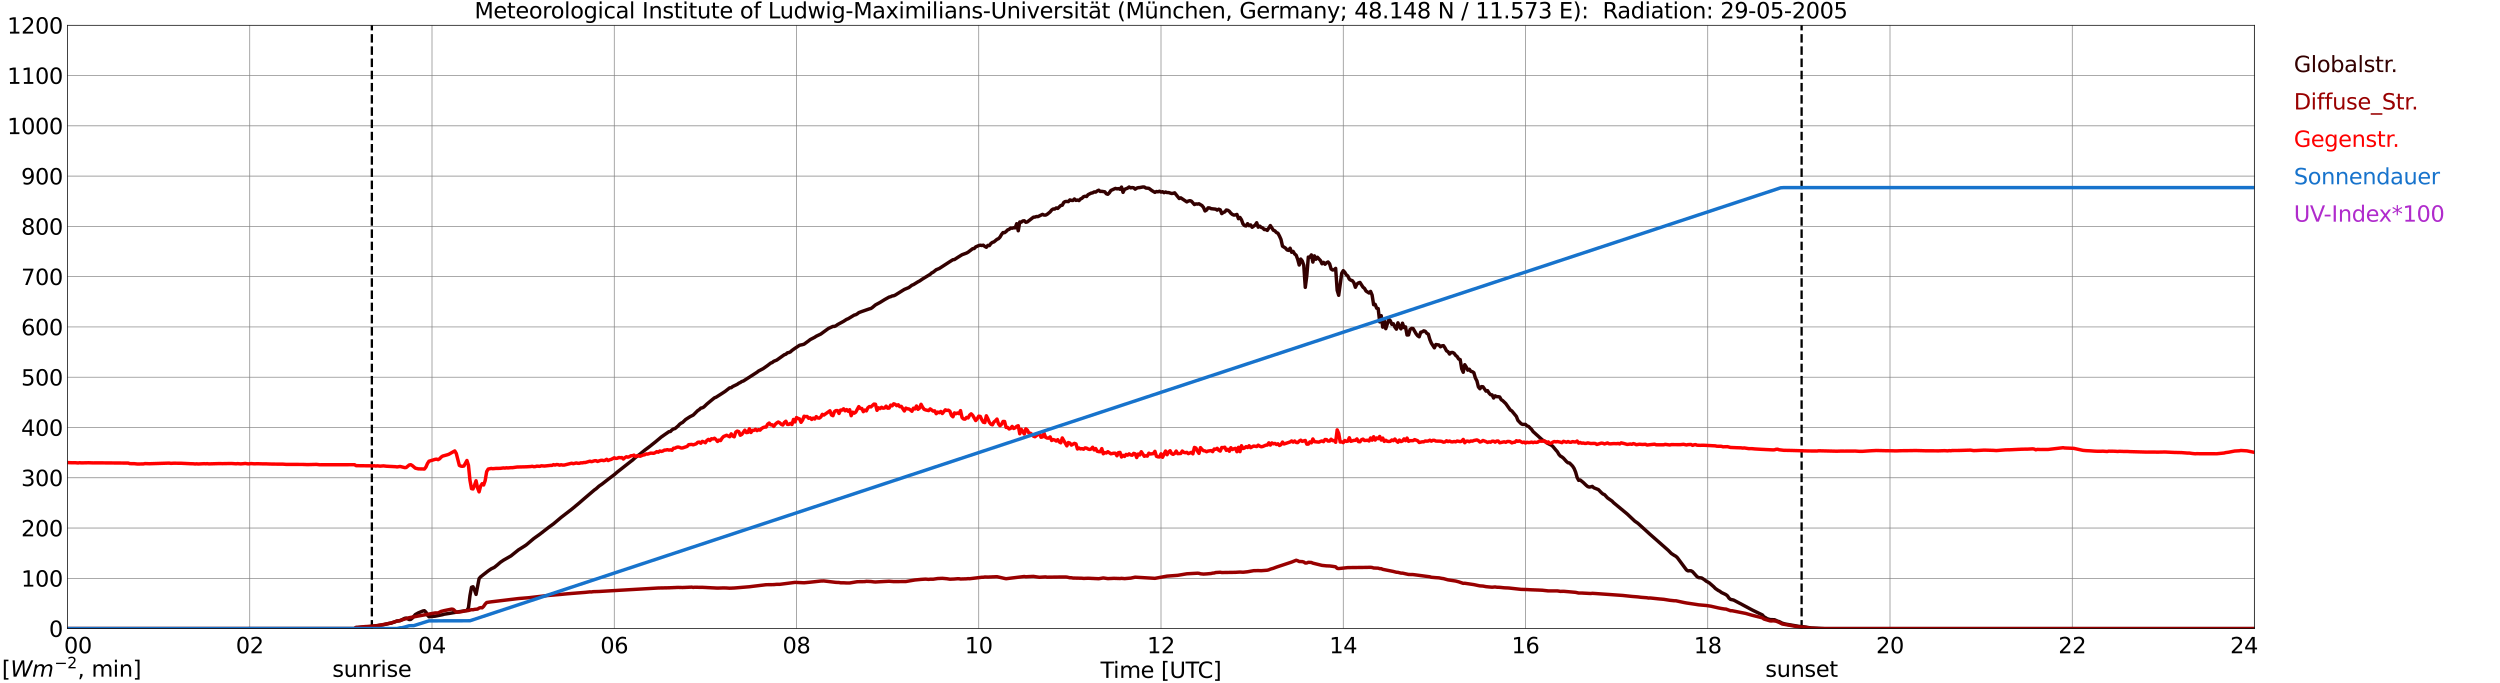 <?xml version="1.0" encoding="utf-8" standalone="no"?>
<!DOCTYPE svg PUBLIC "-//W3C//DTD SVG 1.1//EN"
  "http://www.w3.org/Graphics/SVG/1.1/DTD/svg11.dtd">
<svg xmlns:xlink="http://www.w3.org/1999/xlink" width="1085.4pt" height="296.64pt" viewBox="0 0 1085.4 296.64" xmlns="http://www.w3.org/2000/svg" version="1.1">
 <defs>
  <style type="text/css">*{stroke-linejoin: round; stroke-linecap: butt}</style>
 </defs>
 <g id="figure_1">
  <g id="patch_1">
   <path d="M 0 296.64 
L 1085.4 296.64 
L 1085.4 0 
L 0 0 
z
" style="fill: #ffffff"/>
  </g>
  <g id="axes_1">
   <g id="patch_2">
    <path d="M 29.306 272.909 
L 978.814 272.909 
L 978.814 10.976 
L 29.306 10.976 
z
" style="fill: #ffffff"/>
   </g>
   <g id="patch_3">
    <path d="M 978.814 272.909 
L 978.814 272.909 
L 978.814 10.976 
L 978.814 10.976 
z
" clip-path="url(#pafc17f26f7)" style="fill: #d3d3d3; opacity: 0.25; stroke: #d3d3d3; stroke-linejoin: miter"/>
   </g>
   <g id="matplotlib.axis_1">
    <g id="xtick_1">
     <g id="line2d_1">
      <path d="M 29.306 272.909 
L 29.306 10.976 
" clip-path="url(#pafc17f26f7)" style="fill: none; stroke: #808080; stroke-width: 0.3; stroke-linecap: square"/>
     </g>
     <g id="line2d_2"/>
     <g id="text_1">
      <!--    00 -->
      <g transform="translate(18.733 283.627) scale(0.095 -0.095)">
       <defs>
        <path id="DejaVuSans-20" transform="scale(0.016)"/>
        <path id="DejaVuSans-30" d="M 2034 4250 
Q 1547 4250 1301 3770 
Q 1056 3291 1056 2328 
Q 1056 1369 1301 889 
Q 1547 409 2034 409 
Q 2525 409 2770 889 
Q 3016 1369 3016 2328 
Q 3016 3291 2770 3770 
Q 2525 4250 2034 4250 
z
M 2034 4750 
Q 2819 4750 3233 4129 
Q 3647 3509 3647 2328 
Q 3647 1150 3233 529 
Q 2819 -91 2034 -91 
Q 1250 -91 836 529 
Q 422 1150 422 2328 
Q 422 3509 836 4129 
Q 1250 4750 2034 4750 
z
" transform="scale(0.016)"/>
       </defs>
       <use xlink:href="#DejaVuSans-20"/>
       <use xlink:href="#DejaVuSans-20" transform="translate(31.787 0)"/>
       <use xlink:href="#DejaVuSans-20" transform="translate(63.574 0)"/>
       <use xlink:href="#DejaVuSans-30" transform="translate(95.361 0)"/>
       <use xlink:href="#DejaVuSans-30" transform="translate(158.984 0)"/>
      </g>
     </g>
    </g>
    <g id="xtick_2">
     <g id="line2d_3">
      <path d="M 108.431 272.909 
L 108.431 10.976 
" clip-path="url(#pafc17f26f7)" style="fill: none; stroke: #808080; stroke-width: 0.3; stroke-linecap: square"/>
     </g>
     <g id="line2d_4"/>
     <g id="text_2">
      <!-- 02 -->
      <g transform="translate(102.387 283.627) scale(0.095 -0.095)">
       <defs>
        <path id="DejaVuSans-32" d="M 1228 531 
L 3431 531 
L 3431 0 
L 469 0 
L 469 531 
Q 828 903 1448 1529 
Q 2069 2156 2228 2338 
Q 2531 2678 2651 2914 
Q 2772 3150 2772 3378 
Q 2772 3750 2511 3984 
Q 2250 4219 1831 4219 
Q 1534 4219 1204 4116 
Q 875 4013 500 3803 
L 500 4441 
Q 881 4594 1212 4672 
Q 1544 4750 1819 4750 
Q 2544 4750 2975 4387 
Q 3406 4025 3406 3419 
Q 3406 3131 3298 2873 
Q 3191 2616 2906 2266 
Q 2828 2175 2409 1742 
Q 1991 1309 1228 531 
z
" transform="scale(0.016)"/>
       </defs>
       <use xlink:href="#DejaVuSans-30"/>
       <use xlink:href="#DejaVuSans-32" transform="translate(63.623 0)"/>
      </g>
     </g>
    </g>
    <g id="xtick_3">
     <g id="line2d_5">
      <path d="M 187.557 272.909 
L 187.557 10.976 
" clip-path="url(#pafc17f26f7)" style="fill: none; stroke: #808080; stroke-width: 0.3; stroke-linecap: square"/>
     </g>
     <g id="line2d_6"/>
     <g id="text_3">
      <!-- 04 -->
      <g transform="translate(181.513 283.627) scale(0.095 -0.095)">
       <defs>
        <path id="DejaVuSans-34" d="M 2419 4116 
L 825 1625 
L 2419 1625 
L 2419 4116 
z
M 2253 4666 
L 3047 4666 
L 3047 1625 
L 3713 1625 
L 3713 1100 
L 3047 1100 
L 3047 0 
L 2419 0 
L 2419 1100 
L 313 1100 
L 313 1709 
L 2253 4666 
z
" transform="scale(0.016)"/>
       </defs>
       <use xlink:href="#DejaVuSans-30"/>
       <use xlink:href="#DejaVuSans-34" transform="translate(63.623 0)"/>
      </g>
     </g>
    </g>
    <g id="xtick_4">
     <g id="line2d_7">
      <path d="M 266.683 272.909 
L 266.683 10.976 
" clip-path="url(#pafc17f26f7)" style="fill: none; stroke: #808080; stroke-width: 0.3; stroke-linecap: square"/>
     </g>
     <g id="line2d_8"/>
     <g id="text_4">
      <!-- 06 -->
      <g transform="translate(260.638 283.627) scale(0.095 -0.095)">
       <defs>
        <path id="DejaVuSans-36" d="M 2113 2584 
Q 1688 2584 1439 2293 
Q 1191 2003 1191 1497 
Q 1191 994 1439 701 
Q 1688 409 2113 409 
Q 2538 409 2786 701 
Q 3034 994 3034 1497 
Q 3034 2003 2786 2293 
Q 2538 2584 2113 2584 
z
M 3366 4563 
L 3366 3988 
Q 3128 4100 2886 4159 
Q 2644 4219 2406 4219 
Q 1781 4219 1451 3797 
Q 1122 3375 1075 2522 
Q 1259 2794 1537 2939 
Q 1816 3084 2150 3084 
Q 2853 3084 3261 2657 
Q 3669 2231 3669 1497 
Q 3669 778 3244 343 
Q 2819 -91 2113 -91 
Q 1303 -91 875 529 
Q 447 1150 447 2328 
Q 447 3434 972 4092 
Q 1497 4750 2381 4750 
Q 2619 4750 2861 4703 
Q 3103 4656 3366 4563 
z
" transform="scale(0.016)"/>
       </defs>
       <use xlink:href="#DejaVuSans-30"/>
       <use xlink:href="#DejaVuSans-36" transform="translate(63.623 0)"/>
      </g>
     </g>
    </g>
    <g id="xtick_5">
     <g id="line2d_9">
      <path d="M 345.808 272.909 
L 345.808 10.976 
" clip-path="url(#pafc17f26f7)" style="fill: none; stroke: #808080; stroke-width: 0.3; stroke-linecap: square"/>
     </g>
     <g id="line2d_10"/>
     <g id="text_5">
      <!-- 08 -->
      <g transform="translate(339.764 283.627) scale(0.095 -0.095)">
       <defs>
        <path id="DejaVuSans-38" d="M 2034 2216 
Q 1584 2216 1326 1975 
Q 1069 1734 1069 1313 
Q 1069 891 1326 650 
Q 1584 409 2034 409 
Q 2484 409 2743 651 
Q 3003 894 3003 1313 
Q 3003 1734 2745 1975 
Q 2488 2216 2034 2216 
z
M 1403 2484 
Q 997 2584 770 2862 
Q 544 3141 544 3541 
Q 544 4100 942 4425 
Q 1341 4750 2034 4750 
Q 2731 4750 3128 4425 
Q 3525 4100 3525 3541 
Q 3525 3141 3298 2862 
Q 3072 2584 2669 2484 
Q 3125 2378 3379 2068 
Q 3634 1759 3634 1313 
Q 3634 634 3220 271 
Q 2806 -91 2034 -91 
Q 1263 -91 848 271 
Q 434 634 434 1313 
Q 434 1759 690 2068 
Q 947 2378 1403 2484 
z
M 1172 3481 
Q 1172 3119 1398 2916 
Q 1625 2713 2034 2713 
Q 2441 2713 2670 2916 
Q 2900 3119 2900 3481 
Q 2900 3844 2670 4047 
Q 2441 4250 2034 4250 
Q 1625 4250 1398 4047 
Q 1172 3844 1172 3481 
z
" transform="scale(0.016)"/>
       </defs>
       <use xlink:href="#DejaVuSans-30"/>
       <use xlink:href="#DejaVuSans-38" transform="translate(63.623 0)"/>
      </g>
     </g>
    </g>
    <g id="xtick_6">
     <g id="line2d_11">
      <path d="M 424.934 272.909 
L 424.934 10.976 
" clip-path="url(#pafc17f26f7)" style="fill: none; stroke: #808080; stroke-width: 0.3; stroke-linecap: square"/>
     </g>
     <g id="line2d_12"/>
     <g id="text_6">
      <!-- 10 -->
      <g transform="translate(418.89 283.627) scale(0.095 -0.095)">
       <defs>
        <path id="DejaVuSans-31" d="M 794 531 
L 1825 531 
L 1825 4091 
L 703 3866 
L 703 4441 
L 1819 4666 
L 2450 4666 
L 2450 531 
L 3481 531 
L 3481 0 
L 794 0 
L 794 531 
z
" transform="scale(0.016)"/>
       </defs>
       <use xlink:href="#DejaVuSans-31"/>
       <use xlink:href="#DejaVuSans-30" transform="translate(63.623 0)"/>
      </g>
     </g>
    </g>
    <g id="xtick_7">
     <g id="line2d_13">
      <path d="M 504.06 272.909 
L 504.06 10.976 
" clip-path="url(#pafc17f26f7)" style="fill: none; stroke: #808080; stroke-width: 0.3; stroke-linecap: square"/>
     </g>
     <g id="line2d_14"/>
     <g id="text_7">
      <!-- 12 -->
      <g transform="translate(498.015 283.627) scale(0.095 -0.095)">
       <use xlink:href="#DejaVuSans-31"/>
       <use xlink:href="#DejaVuSans-32" transform="translate(63.623 0)"/>
      </g>
     </g>
    </g>
    <g id="xtick_8">
     <g id="line2d_15">
      <path d="M 583.185 272.909 
L 583.185 10.976 
" clip-path="url(#pafc17f26f7)" style="fill: none; stroke: #808080; stroke-width: 0.3; stroke-linecap: square"/>
     </g>
     <g id="line2d_16"/>
     <g id="text_8">
      <!-- 14 -->
      <g transform="translate(577.141 283.627) scale(0.095 -0.095)">
       <use xlink:href="#DejaVuSans-31"/>
       <use xlink:href="#DejaVuSans-34" transform="translate(63.623 0)"/>
      </g>
     </g>
    </g>
    <g id="xtick_9">
     <g id="line2d_17">
      <path d="M 662.311 272.909 
L 662.311 10.976 
" clip-path="url(#pafc17f26f7)" style="fill: none; stroke: #808080; stroke-width: 0.3; stroke-linecap: square"/>
     </g>
     <g id="line2d_18"/>
     <g id="text_9">
      <!-- 16 -->
      <g transform="translate(656.267 283.627) scale(0.095 -0.095)">
       <use xlink:href="#DejaVuSans-31"/>
       <use xlink:href="#DejaVuSans-36" transform="translate(63.623 0)"/>
      </g>
     </g>
    </g>
    <g id="xtick_10">
     <g id="line2d_19">
      <path d="M 741.437 272.909 
L 741.437 10.976 
" clip-path="url(#pafc17f26f7)" style="fill: none; stroke: #808080; stroke-width: 0.3; stroke-linecap: square"/>
     </g>
     <g id="line2d_20"/>
     <g id="text_10">
      <!-- 18 -->
      <g transform="translate(735.392 283.627) scale(0.095 -0.095)">
       <use xlink:href="#DejaVuSans-31"/>
       <use xlink:href="#DejaVuSans-38" transform="translate(63.623 0)"/>
      </g>
     </g>
    </g>
    <g id="xtick_11">
     <g id="line2d_21">
      <path d="M 820.562 272.909 
L 820.562 10.976 
" clip-path="url(#pafc17f26f7)" style="fill: none; stroke: #808080; stroke-width: 0.3; stroke-linecap: square"/>
     </g>
     <g id="line2d_22"/>
     <g id="text_11">
      <!-- 20 -->
      <g transform="translate(814.518 283.627) scale(0.095 -0.095)">
       <use xlink:href="#DejaVuSans-32"/>
       <use xlink:href="#DejaVuSans-30" transform="translate(63.623 0)"/>
      </g>
     </g>
    </g>
    <g id="xtick_12">
     <g id="line2d_23">
      <path d="M 899.688 272.909 
L 899.688 10.976 
" clip-path="url(#pafc17f26f7)" style="fill: none; stroke: #808080; stroke-width: 0.3; stroke-linecap: square"/>
     </g>
     <g id="line2d_24"/>
     <g id="text_12">
      <!-- 22 -->
      <g transform="translate(893.644 283.627) scale(0.095 -0.095)">
       <use xlink:href="#DejaVuSans-32"/>
       <use xlink:href="#DejaVuSans-32" transform="translate(63.623 0)"/>
      </g>
     </g>
    </g>
    <g id="xtick_13">
     <g id="line2d_25">
      <path d="M 978.814 272.909 
L 978.814 10.976 
" clip-path="url(#pafc17f26f7)" style="fill: none; stroke: #808080; stroke-width: 0.3; stroke-linecap: square"/>
     </g>
     <g id="line2d_26"/>
     <g id="text_13">
      <!-- 24    -->
      <g transform="translate(968.241 283.627) scale(0.095 -0.095)">
       <use xlink:href="#DejaVuSans-32"/>
       <use xlink:href="#DejaVuSans-34" transform="translate(63.623 0)"/>
       <use xlink:href="#DejaVuSans-20" transform="translate(127.246 0)"/>
       <use xlink:href="#DejaVuSans-20" transform="translate(159.033 0)"/>
       <use xlink:href="#DejaVuSans-20" transform="translate(190.82 0)"/>
      </g>
     </g>
    </g>
    <g id="text_14">
     <!-- Time [UTC] -->
     <g transform="translate(477.806 294.322) scale(0.095 -0.095)">
      <defs>
       <path id="DejaVuSans-54" d="M -19 4666 
L 3928 4666 
L 3928 4134 
L 2272 4134 
L 2272 0 
L 1638 0 
L 1638 4134 
L -19 4134 
L -19 4666 
z
" transform="scale(0.016)"/>
       <path id="DejaVuSans-69" d="M 603 3500 
L 1178 3500 
L 1178 0 
L 603 0 
L 603 3500 
z
M 603 4863 
L 1178 4863 
L 1178 4134 
L 603 4134 
L 603 4863 
z
" transform="scale(0.016)"/>
       <path id="DejaVuSans-6d" d="M 3328 2828 
Q 3544 3216 3844 3400 
Q 4144 3584 4550 3584 
Q 5097 3584 5394 3201 
Q 5691 2819 5691 2113 
L 5691 0 
L 5113 0 
L 5113 2094 
Q 5113 2597 4934 2840 
Q 4756 3084 4391 3084 
Q 3944 3084 3684 2787 
Q 3425 2491 3425 1978 
L 3425 0 
L 2847 0 
L 2847 2094 
Q 2847 2600 2669 2842 
Q 2491 3084 2119 3084 
Q 1678 3084 1418 2786 
Q 1159 2488 1159 1978 
L 1159 0 
L 581 0 
L 581 3500 
L 1159 3500 
L 1159 2956 
Q 1356 3278 1631 3431 
Q 1906 3584 2284 3584 
Q 2666 3584 2933 3390 
Q 3200 3197 3328 2828 
z
" transform="scale(0.016)"/>
       <path id="DejaVuSans-65" d="M 3597 1894 
L 3597 1613 
L 953 1613 
Q 991 1019 1311 708 
Q 1631 397 2203 397 
Q 2534 397 2845 478 
Q 3156 559 3463 722 
L 3463 178 
Q 3153 47 2828 -22 
Q 2503 -91 2169 -91 
Q 1331 -91 842 396 
Q 353 884 353 1716 
Q 353 2575 817 3079 
Q 1281 3584 2069 3584 
Q 2775 3584 3186 3129 
Q 3597 2675 3597 1894 
z
M 3022 2063 
Q 3016 2534 2758 2815 
Q 2500 3097 2075 3097 
Q 1594 3097 1305 2825 
Q 1016 2553 972 2059 
L 3022 2063 
z
" transform="scale(0.016)"/>
       <path id="DejaVuSans-5b" d="M 550 4863 
L 1875 4863 
L 1875 4416 
L 1125 4416 
L 1125 -397 
L 1875 -397 
L 1875 -844 
L 550 -844 
L 550 4863 
z
" transform="scale(0.016)"/>
       <path id="DejaVuSans-55" d="M 556 4666 
L 1191 4666 
L 1191 1831 
Q 1191 1081 1462 751 
Q 1734 422 2344 422 
Q 2950 422 3222 751 
Q 3494 1081 3494 1831 
L 3494 4666 
L 4128 4666 
L 4128 1753 
Q 4128 841 3676 375 
Q 3225 -91 2344 -91 
Q 1459 -91 1007 375 
Q 556 841 556 1753 
L 556 4666 
z
" transform="scale(0.016)"/>
       <path id="DejaVuSans-43" d="M 4122 4306 
L 4122 3641 
Q 3803 3938 3442 4084 
Q 3081 4231 2675 4231 
Q 1875 4231 1450 3742 
Q 1025 3253 1025 2328 
Q 1025 1406 1450 917 
Q 1875 428 2675 428 
Q 3081 428 3442 575 
Q 3803 722 4122 1019 
L 4122 359 
Q 3791 134 3420 21 
Q 3050 -91 2638 -91 
Q 1578 -91 968 557 
Q 359 1206 359 2328 
Q 359 3453 968 4101 
Q 1578 4750 2638 4750 
Q 3056 4750 3426 4639 
Q 3797 4528 4122 4306 
z
" transform="scale(0.016)"/>
       <path id="DejaVuSans-5d" d="M 1947 4863 
L 1947 -844 
L 622 -844 
L 622 -397 
L 1369 -397 
L 1369 4416 
L 622 4416 
L 622 4863 
L 1947 4863 
z
" transform="scale(0.016)"/>
      </defs>
      <use xlink:href="#DejaVuSans-54"/>
      <use xlink:href="#DejaVuSans-69" transform="translate(57.959 0)"/>
      <use xlink:href="#DejaVuSans-6d" transform="translate(85.742 0)"/>
      <use xlink:href="#DejaVuSans-65" transform="translate(183.154 0)"/>
      <use xlink:href="#DejaVuSans-20" transform="translate(244.678 0)"/>
      <use xlink:href="#DejaVuSans-5b" transform="translate(276.465 0)"/>
      <use xlink:href="#DejaVuSans-55" transform="translate(315.479 0)"/>
      <use xlink:href="#DejaVuSans-54" transform="translate(388.672 0)"/>
      <use xlink:href="#DejaVuSans-43" transform="translate(443.881 0)"/>
      <use xlink:href="#DejaVuSans-5d" transform="translate(513.705 0)"/>
     </g>
    </g>
   </g>
   <g id="matplotlib.axis_2">
    <g id="ytick_1">
     <g id="line2d_27">
      <path d="M 29.306 272.909 
L 978.814 272.909 
" clip-path="url(#pafc17f26f7)" style="fill: none; stroke: #808080; stroke-width: 0.3; stroke-linecap: square"/>
     </g>
     <g id="line2d_28"/>
     <g id="text_15">
      <!-- 0 -->
      <g transform="translate(21.261 276.518) scale(0.095 -0.095)">
       <use xlink:href="#DejaVuSans-30"/>
      </g>
     </g>
    </g>
    <g id="ytick_2">
     <g id="line2d_29">
      <path d="M 29.306 251.081 
L 978.814 251.081 
" clip-path="url(#pafc17f26f7)" style="fill: none; stroke: #808080; stroke-width: 0.3; stroke-linecap: square"/>
     </g>
     <g id="line2d_30"/>
     <g id="text_16">
      <!-- 100 -->
      <g transform="translate(9.173 254.69) scale(0.095 -0.095)">
       <use xlink:href="#DejaVuSans-31"/>
       <use xlink:href="#DejaVuSans-30" transform="translate(63.623 0)"/>
       <use xlink:href="#DejaVuSans-30" transform="translate(127.246 0)"/>
      </g>
     </g>
    </g>
    <g id="ytick_3">
     <g id="line2d_31">
      <path d="M 29.306 229.253 
L 978.814 229.253 
" clip-path="url(#pafc17f26f7)" style="fill: none; stroke: #808080; stroke-width: 0.3; stroke-linecap: square"/>
     </g>
     <g id="line2d_32"/>
     <g id="text_17">
      <!-- 200 -->
      <g transform="translate(9.173 232.863) scale(0.095 -0.095)">
       <use xlink:href="#DejaVuSans-32"/>
       <use xlink:href="#DejaVuSans-30" transform="translate(63.623 0)"/>
       <use xlink:href="#DejaVuSans-30" transform="translate(127.246 0)"/>
      </g>
     </g>
    </g>
    <g id="ytick_4">
     <g id="line2d_33">
      <path d="M 29.306 207.426 
L 978.814 207.426 
" clip-path="url(#pafc17f26f7)" style="fill: none; stroke: #808080; stroke-width: 0.3; stroke-linecap: square"/>
     </g>
     <g id="line2d_34"/>
     <g id="text_18">
      <!-- 300 -->
      <g transform="translate(9.173 211.035) scale(0.095 -0.095)">
       <defs>
        <path id="DejaVuSans-33" d="M 2597 2516 
Q 3050 2419 3304 2112 
Q 3559 1806 3559 1356 
Q 3559 666 3084 287 
Q 2609 -91 1734 -91 
Q 1441 -91 1130 -33 
Q 819 25 488 141 
L 488 750 
Q 750 597 1062 519 
Q 1375 441 1716 441 
Q 2309 441 2620 675 
Q 2931 909 2931 1356 
Q 2931 1769 2642 2001 
Q 2353 2234 1838 2234 
L 1294 2234 
L 1294 2753 
L 1863 2753 
Q 2328 2753 2575 2939 
Q 2822 3125 2822 3475 
Q 2822 3834 2567 4026 
Q 2313 4219 1838 4219 
Q 1578 4219 1281 4162 
Q 984 4106 628 3988 
L 628 4550 
Q 988 4650 1302 4700 
Q 1616 4750 1894 4750 
Q 2613 4750 3031 4423 
Q 3450 4097 3450 3541 
Q 3450 3153 3228 2886 
Q 3006 2619 2597 2516 
z
" transform="scale(0.016)"/>
       </defs>
       <use xlink:href="#DejaVuSans-33"/>
       <use xlink:href="#DejaVuSans-30" transform="translate(63.623 0)"/>
       <use xlink:href="#DejaVuSans-30" transform="translate(127.246 0)"/>
      </g>
     </g>
    </g>
    <g id="ytick_5">
     <g id="line2d_35">
      <path d="M 29.306 185.598 
L 978.814 185.598 
" clip-path="url(#pafc17f26f7)" style="fill: none; stroke: #808080; stroke-width: 0.3; stroke-linecap: square"/>
     </g>
     <g id="line2d_36"/>
     <g id="text_19">
      <!-- 400 -->
      <g transform="translate(9.173 189.207) scale(0.095 -0.095)">
       <use xlink:href="#DejaVuSans-34"/>
       <use xlink:href="#DejaVuSans-30" transform="translate(63.623 0)"/>
       <use xlink:href="#DejaVuSans-30" transform="translate(127.246 0)"/>
      </g>
     </g>
    </g>
    <g id="ytick_6">
     <g id="line2d_37">
      <path d="M 29.306 163.77 
L 978.814 163.77 
" clip-path="url(#pafc17f26f7)" style="fill: none; stroke: #808080; stroke-width: 0.3; stroke-linecap: square"/>
     </g>
     <g id="line2d_38"/>
     <g id="text_20">
      <!-- 500 -->
      <g transform="translate(9.173 167.379) scale(0.095 -0.095)">
       <defs>
        <path id="DejaVuSans-35" d="M 691 4666 
L 3169 4666 
L 3169 4134 
L 1269 4134 
L 1269 2991 
Q 1406 3038 1543 3061 
Q 1681 3084 1819 3084 
Q 2600 3084 3056 2656 
Q 3513 2228 3513 1497 
Q 3513 744 3044 326 
Q 2575 -91 1722 -91 
Q 1428 -91 1123 -41 
Q 819 9 494 109 
L 494 744 
Q 775 591 1075 516 
Q 1375 441 1709 441 
Q 2250 441 2565 725 
Q 2881 1009 2881 1497 
Q 2881 1984 2565 2268 
Q 2250 2553 1709 2553 
Q 1456 2553 1204 2497 
Q 953 2441 691 2322 
L 691 4666 
z
" transform="scale(0.016)"/>
       </defs>
       <use xlink:href="#DejaVuSans-35"/>
       <use xlink:href="#DejaVuSans-30" transform="translate(63.623 0)"/>
       <use xlink:href="#DejaVuSans-30" transform="translate(127.246 0)"/>
      </g>
     </g>
    </g>
    <g id="ytick_7">
     <g id="line2d_39">
      <path d="M 29.306 141.942 
L 978.814 141.942 
" clip-path="url(#pafc17f26f7)" style="fill: none; stroke: #808080; stroke-width: 0.3; stroke-linecap: square"/>
     </g>
     <g id="line2d_40"/>
     <g id="text_21">
      <!-- 600 -->
      <g transform="translate(9.173 145.551) scale(0.095 -0.095)">
       <use xlink:href="#DejaVuSans-36"/>
       <use xlink:href="#DejaVuSans-30" transform="translate(63.623 0)"/>
       <use xlink:href="#DejaVuSans-30" transform="translate(127.246 0)"/>
      </g>
     </g>
    </g>
    <g id="ytick_8">
     <g id="line2d_41">
      <path d="M 29.306 120.114 
L 978.814 120.114 
" clip-path="url(#pafc17f26f7)" style="fill: none; stroke: #808080; stroke-width: 0.3; stroke-linecap: square"/>
     </g>
     <g id="line2d_42"/>
     <g id="text_22">
      <!-- 700 -->
      <g transform="translate(9.173 123.724) scale(0.095 -0.095)">
       <defs>
        <path id="DejaVuSans-37" d="M 525 4666 
L 3525 4666 
L 3525 4397 
L 1831 0 
L 1172 0 
L 2766 4134 
L 525 4134 
L 525 4666 
z
" transform="scale(0.016)"/>
       </defs>
       <use xlink:href="#DejaVuSans-37"/>
       <use xlink:href="#DejaVuSans-30" transform="translate(63.623 0)"/>
       <use xlink:href="#DejaVuSans-30" transform="translate(127.246 0)"/>
      </g>
     </g>
    </g>
    <g id="ytick_9">
     <g id="line2d_43">
      <path d="M 29.306 98.287 
L 978.814 98.287 
" clip-path="url(#pafc17f26f7)" style="fill: none; stroke: #808080; stroke-width: 0.3; stroke-linecap: square"/>
     </g>
     <g id="line2d_44"/>
     <g id="text_23">
      <!-- 800 -->
      <g transform="translate(9.173 101.896) scale(0.095 -0.095)">
       <use xlink:href="#DejaVuSans-38"/>
       <use xlink:href="#DejaVuSans-30" transform="translate(63.623 0)"/>
       <use xlink:href="#DejaVuSans-30" transform="translate(127.246 0)"/>
      </g>
     </g>
    </g>
    <g id="ytick_10">
     <g id="line2d_45">
      <path d="M 29.306 76.459 
L 978.814 76.459 
" clip-path="url(#pafc17f26f7)" style="fill: none; stroke: #808080; stroke-width: 0.3; stroke-linecap: square"/>
     </g>
     <g id="line2d_46"/>
     <g id="text_24">
      <!-- 900 -->
      <g transform="translate(9.173 80.068) scale(0.095 -0.095)">
       <defs>
        <path id="DejaVuSans-39" d="M 703 97 
L 703 672 
Q 941 559 1184 500 
Q 1428 441 1663 441 
Q 2288 441 2617 861 
Q 2947 1281 2994 2138 
Q 2813 1869 2534 1725 
Q 2256 1581 1919 1581 
Q 1219 1581 811 2004 
Q 403 2428 403 3163 
Q 403 3881 828 4315 
Q 1253 4750 1959 4750 
Q 2769 4750 3195 4129 
Q 3622 3509 3622 2328 
Q 3622 1225 3098 567 
Q 2575 -91 1691 -91 
Q 1453 -91 1209 -44 
Q 966 3 703 97 
z
M 1959 2075 
Q 2384 2075 2632 2365 
Q 2881 2656 2881 3163 
Q 2881 3666 2632 3958 
Q 2384 4250 1959 4250 
Q 1534 4250 1286 3958 
Q 1038 3666 1038 3163 
Q 1038 2656 1286 2365 
Q 1534 2075 1959 2075 
z
" transform="scale(0.016)"/>
       </defs>
       <use xlink:href="#DejaVuSans-39"/>
       <use xlink:href="#DejaVuSans-30" transform="translate(63.623 0)"/>
       <use xlink:href="#DejaVuSans-30" transform="translate(127.246 0)"/>
      </g>
     </g>
    </g>
    <g id="ytick_11">
     <g id="line2d_47">
      <path d="M 29.306 54.631 
L 978.814 54.631 
" clip-path="url(#pafc17f26f7)" style="fill: none; stroke: #808080; stroke-width: 0.3; stroke-linecap: square"/>
     </g>
     <g id="line2d_48"/>
     <g id="text_25">
      <!-- 1000 -->
      <g transform="translate(3.128 58.24) scale(0.095 -0.095)">
       <use xlink:href="#DejaVuSans-31"/>
       <use xlink:href="#DejaVuSans-30" transform="translate(63.623 0)"/>
       <use xlink:href="#DejaVuSans-30" transform="translate(127.246 0)"/>
       <use xlink:href="#DejaVuSans-30" transform="translate(190.869 0)"/>
      </g>
     </g>
    </g>
    <g id="ytick_12">
     <g id="line2d_49">
      <path d="M 29.306 32.803 
L 978.814 32.803 
" clip-path="url(#pafc17f26f7)" style="fill: none; stroke: #808080; stroke-width: 0.3; stroke-linecap: square"/>
     </g>
     <g id="line2d_50"/>
     <g id="text_26">
      <!-- 1100 -->
      <g transform="translate(3.128 36.413) scale(0.095 -0.095)">
       <use xlink:href="#DejaVuSans-31"/>
       <use xlink:href="#DejaVuSans-31" transform="translate(63.623 0)"/>
       <use xlink:href="#DejaVuSans-30" transform="translate(127.246 0)"/>
       <use xlink:href="#DejaVuSans-30" transform="translate(190.869 0)"/>
      </g>
     </g>
    </g>
    <g id="ytick_13">
     <g id="line2d_51">
      <path d="M 29.306 10.976 
L 978.814 10.976 
" clip-path="url(#pafc17f26f7)" style="fill: none; stroke: #808080; stroke-width: 0.3; stroke-linecap: square"/>
     </g>
     <g id="line2d_52"/>
     <g id="text_27">
      <!-- 1200 -->
      <g transform="translate(3.128 14.585) scale(0.095 -0.095)">
       <use xlink:href="#DejaVuSans-31"/>
       <use xlink:href="#DejaVuSans-32" transform="translate(63.623 0)"/>
       <use xlink:href="#DejaVuSans-30" transform="translate(127.246 0)"/>
       <use xlink:href="#DejaVuSans-30" transform="translate(190.869 0)"/>
      </g>
     </g>
    </g>
   </g>
   <g id="line2d_53">
    <path d="M 161.446 272.909 
L 161.446 10.976 
" clip-path="url(#pafc17f26f7)" style="fill: none; stroke-dasharray: 3.7,1.6; stroke-dashoffset: 0; stroke: #000000"/>
   </g>
   <g id="line2d_54">
    <path d="M 782.186 272.909 
L 782.186 10.976 
" clip-path="url(#pafc17f26f7)" style="fill: none; stroke-dasharray: 3.7,1.6; stroke-dashoffset: 0; stroke: #000000"/>
   </g>
   <g id="line2d_55">
    <path d="M 29.306 272.909 
L 153.929 272.909 
L 154.588 272.477 
L 160.523 272.027 
L 166.457 271.248 
L 169.094 270.634 
L 169.754 270.551 
L 171.073 270.102 
L 172.391 269.611 
L 173.71 269.486 
L 175.688 268.462 
L 176.348 268.34 
L 177.666 268.995 
L 178.326 268.914 
L 178.985 268.382 
L 180.304 266.825 
L 181.623 266.088 
L 183.601 265.269 
L 184.26 265.147 
L 184.92 265.76 
L 185.579 267.031 
L 186.238 267.766 
L 188.876 267.522 
L 192.173 266.867 
L 192.832 266.662 
L 195.47 266.251 
L 196.788 266.007 
L 198.107 265.802 
L 199.426 265.555 
L 202.723 265.064 
L 203.382 263.876 
L 204.042 258.594 
L 204.701 254.99 
L 205.36 254.744 
L 206.02 256.219 
L 206.679 258.062 
L 207.998 251.223 
L 208.657 250.444 
L 211.954 247.864 
L 213.273 246.962 
L 214.592 246.349 
L 215.91 245.284 
L 217.229 244.138 
L 218.548 243.236 
L 221.845 241.352 
L 225.142 238.692 
L 227.12 237.463 
L 228.439 236.603 
L 231.736 233.817 
L 234.373 231.934 
L 238.329 228.863 
L 240.308 227.428 
L 243.604 224.643 
L 248.22 221.081 
L 251.517 218.337 
L 253.495 216.617 
L 258.111 212.686 
L 258.77 212.234 
L 260.089 211.047 
L 261.408 210.147 
L 264.705 207.567 
L 266.683 206.092 
L 268.002 204.946 
L 273.936 200.277 
L 274.595 199.786 
L 275.914 198.598 
L 277.892 197.123 
L 279.87 195.486 
L 281.849 194.012 
L 284.486 191.923 
L 287.124 189.712 
L 290.42 187.418 
L 291.08 187.335 
L 291.739 186.639 
L 292.399 186.231 
L 293.058 186.067 
L 294.377 184.96 
L 295.036 184.223 
L 295.696 183.731 
L 296.355 183.404 
L 297.674 182.136 
L 299.652 180.866 
L 300.971 180.211 
L 302.949 178.244 
L 303.608 177.836 
L 304.267 177.179 
L 304.927 177.057 
L 305.586 176.688 
L 306.905 175.419 
L 308.883 173.78 
L 310.202 172.715 
L 310.861 172.471 
L 313.499 170.792 
L 314.818 169.932 
L 316.796 168.376 
L 317.455 168.334 
L 318.114 167.802 
L 320.093 166.859 
L 320.752 166.368 
L 321.411 166.082 
L 322.071 165.632 
L 322.73 165.427 
L 328.665 161.618 
L 329.324 161.085 
L 331.302 160.061 
L 333.28 158.669 
L 334.599 157.645 
L 335.258 157.401 
L 335.918 156.868 
L 337.236 156.335 
L 340.533 154 
L 341.193 153.795 
L 341.852 153.181 
L 342.512 153.059 
L 343.171 152.771 
L 343.83 152.158 
L 345.149 151.217 
L 346.468 150.357 
L 347.127 149.905 
L 348.446 149.619 
L 349.105 149.414 
L 351.083 147.98 
L 351.743 147.447 
L 353.721 146.423 
L 354.38 145.974 
L 356.359 145.031 
L 359.655 142.617 
L 361.634 141.715 
L 362.293 141.715 
L 362.952 141.427 
L 363.612 140.936 
L 366.249 139.504 
L 367.568 138.644 
L 368.227 138.397 
L 370.865 136.8 
L 371.524 136.636 
L 372.184 136.267 
L 372.843 135.737 
L 374.162 135.243 
L 377.459 134.097 
L 378.118 133.934 
L 378.777 133.484 
L 380.096 132.377 
L 382.074 131.312 
L 384.053 130.083 
L 386.031 128.979 
L 386.69 128.815 
L 387.349 128.488 
L 388.009 128.405 
L 388.668 128.119 
L 392.624 125.661 
L 394.603 124.842 
L 395.921 123.819 
L 396.581 123.572 
L 398.559 122.343 
L 399.218 122.016 
L 400.537 121.116 
L 403.834 119.108 
L 404.493 118.495 
L 405.153 118.167 
L 406.471 117.102 
L 407.79 116.57 
L 411.087 114.439 
L 412.406 113.579 
L 413.725 112.761 
L 414.384 112.68 
L 415.703 111.82 
L 417.681 110.591 
L 419 110.1 
L 419.659 109.853 
L 420.318 109.484 
L 422.297 107.97 
L 422.956 107.889 
L 423.615 107.192 
L 424.934 106.618 
L 425.593 106.455 
L 426.253 106.577 
L 426.912 106.455 
L 427.572 106.987 
L 428.231 107.356 
L 428.89 106.535 
L 429.55 106.618 
L 430.209 105.717 
L 430.869 105.226 
L 431.528 105.021 
L 432.847 103.916 
L 433.506 103.628 
L 434.165 102.932 
L 434.825 101.786 
L 435.484 100.967 
L 436.144 101.009 
L 436.803 100.515 
L 437.462 99.821 
L 438.122 99.575 
L 438.781 99 
L 439.44 99.083 
L 440.1 98.878 
L 440.759 98.92 
L 441.419 97.117 
L 442.078 100.188 
L 442.737 96.381 
L 443.397 96.462 
L 444.056 95.929 
L 444.716 95.849 
L 445.375 96.503 
L 446.034 96.34 
L 448.672 94.292 
L 449.331 94.251 
L 449.991 94.004 
L 450.65 94.046 
L 452.628 93.063 
L 453.287 93.391 
L 453.947 93.391 
L 454.606 93.063 
L 455.925 91.998 
L 456.584 91.18 
L 457.244 90.728 
L 457.903 90.769 
L 458.563 90.278 
L 459.222 90.483 
L 460.541 89.213 
L 461.2 89.091 
L 461.859 87.862 
L 462.519 87.493 
L 463.178 87.454 
L 463.838 87.534 
L 464.497 86.797 
L 465.156 87.002 
L 465.816 87.043 
L 466.475 86.388 
L 467.134 87.002 
L 467.794 86.838 
L 468.453 87.085 
L 469.113 86.388 
L 469.772 86.061 
L 470.431 85.404 
L 471.091 85.201 
L 471.75 85.323 
L 472.409 84.505 
L 473.728 83.848 
L 474.388 83.725 
L 475.047 83.317 
L 475.706 83.398 
L 476.366 82.907 
L 477.025 82.579 
L 477.685 83.112 
L 478.344 83.071 
L 479.663 83.276 
L 480.322 84.136 
L 480.981 84.341 
L 481.641 83.684 
L 482.3 82.702 
L 483.619 82.088 
L 484.278 81.8 
L 484.938 82.005 
L 485.597 81.883 
L 486.256 82.169 
L 486.916 81.228 
L 487.575 83.52 
L 488.235 82.211 
L 489.553 81.678 
L 490.213 81.187 
L 490.872 81.556 
L 491.532 81.434 
L 492.191 81.514 
L 492.85 82.128 
L 493.51 81.678 
L 494.169 81.473 
L 494.828 81.434 
L 496.147 81.187 
L 496.807 81.187 
L 497.466 81.637 
L 498.785 81.761 
L 500.103 82.743 
L 501.422 83.52 
L 502.082 83.154 
L 502.741 83.276 
L 503.4 83.029 
L 504.06 83.398 
L 504.719 83.234 
L 505.379 83.645 
L 506.038 83.357 
L 506.697 83.603 
L 507.357 83.603 
L 508.675 84.014 
L 509.335 83.931 
L 509.994 83.725 
L 511.972 86.183 
L 512.632 85.897 
L 515.269 87.657 
L 515.929 87.288 
L 516.588 87.124 
L 517.247 87.329 
L 518.566 88.805 
L 519.226 88.517 
L 519.885 88.6 
L 520.544 88.477 
L 521.863 89.254 
L 522.522 90.073 
L 523.182 91.588 
L 523.841 91.18 
L 524.501 90.237 
L 525.16 90.278 
L 525.819 90.606 
L 527.797 90.811 
L 528.457 91.221 
L 529.116 90.811 
L 529.776 91.097 
L 530.435 92.736 
L 531.094 92.245 
L 531.754 91.998 
L 532.413 91.18 
L 533.073 91.302 
L 533.732 91.751 
L 534.391 92.572 
L 535.051 93.105 
L 535.71 93.391 
L 536.369 93.308 
L 537.029 93.105 
L 537.688 94.947 
L 538.348 94.414 
L 539.007 95.438 
L 539.666 97.241 
L 540.326 97.937 
L 540.985 98.101 
L 541.644 97.117 
L 542.304 97.977 
L 542.963 97.649 
L 543.623 98.673 
L 544.941 97.732 
L 545.601 96.709 
L 546.26 98.632 
L 546.919 98.182 
L 547.579 98.715 
L 548.238 98.961 
L 548.898 99.658 
L 549.557 99.658 
L 550.216 100.024 
L 551.535 97.937 
L 552.854 99.985 
L 553.513 100.229 
L 554.173 100.967 
L 554.832 101.253 
L 555.491 102.482 
L 556.151 103.955 
L 556.81 106.865 
L 558.129 107.725 
L 558.788 108.502 
L 559.448 108.707 
L 560.107 107.764 
L 560.766 109.526 
L 561.426 109.157 
L 562.085 110.264 
L 562.745 110.796 
L 563.404 112.597 
L 564.063 115.055 
L 564.723 112.475 
L 565.382 113.293 
L 566.042 115.177 
L 566.701 124.759 
L 567.36 119.682 
L 568.02 111.615 
L 568.679 111.696 
L 569.338 110.672 
L 569.998 113.784 
L 570.657 111.082 
L 571.317 112.556 
L 571.976 111.696 
L 573.295 113.13 
L 573.954 114.522 
L 574.613 113.909 
L 575.273 114.727 
L 575.932 114.073 
L 576.592 113.745 
L 577.251 114.522 
L 577.91 116.775 
L 578.57 117.224 
L 579.229 117.102 
L 579.889 116.528 
L 580.548 126.03 
L 581.207 128.199 
L 582.526 118.617 
L 583.185 117.513 
L 583.845 118.209 
L 584.504 119.313 
L 585.164 119.805 
L 585.823 121.197 
L 586.482 121.649 
L 587.142 121.852 
L 587.801 122.753 
L 588.46 124.72 
L 589.12 123.369 
L 589.779 122.836 
L 590.439 122.631 
L 591.757 124.679 
L 592.417 125.211 
L 593.076 126.357 
L 594.395 127.217 
L 595.054 126.521 
L 595.714 128.119 
L 596.373 132.297 
L 597.032 132.133 
L 597.692 133.811 
L 598.351 133.975 
L 599.011 139.749 
L 599.67 137.046 
L 600.329 142.043 
L 600.989 139.177 
L 601.648 142.697 
L 602.967 138.603 
L 603.626 139.257 
L 604.286 140.814 
L 604.945 140.567 
L 605.604 142.001 
L 606.264 142.903 
L 606.923 140.159 
L 607.582 141.757 
L 608.242 142.78 
L 608.901 140.323 
L 609.561 142.206 
L 610.22 141.92 
L 610.879 145.441 
L 611.539 145.4 
L 612.198 143.025 
L 612.858 142.575 
L 613.517 142.656 
L 614.836 144.95 
L 615.495 145.769 
L 616.154 146.22 
L 616.814 144.254 
L 617.473 144.09 
L 618.133 143.64 
L 618.792 143.843 
L 619.451 144.703 
L 620.111 145.072 
L 620.77 147.366 
L 621.429 148.964 
L 622.748 151.012 
L 623.408 149.578 
L 624.726 149.783 
L 625.386 150.56 
L 626.045 150.152 
L 626.705 150.069 
L 627.364 151.051 
L 628.023 152.321 
L 628.683 152.69 
L 629.342 153.714 
L 630.001 153.059 
L 630.661 153.018 
L 631.32 153.387 
L 631.98 154.288 
L 632.639 154.821 
L 633.298 155.884 
L 633.958 156.13 
L 634.617 160.103 
L 635.276 161.618 
L 635.936 158.341 
L 636.595 159.365 
L 637.255 160.716 
L 637.914 160.308 
L 638.573 161.207 
L 639.233 161.371 
L 639.892 161.823 
L 640.552 164.115 
L 641.211 165.344 
L 641.87 168.007 
L 642.53 168.784 
L 643.189 167.843 
L 643.848 167.924 
L 645.167 169.808 
L 645.827 169.605 
L 646.486 170.668 
L 647.145 171.364 
L 647.805 171.447 
L 648.464 172.798 
L 649.123 171.855 
L 649.783 172.224 
L 650.442 172.224 
L 651.102 172.348 
L 651.761 173.536 
L 652.42 173.944 
L 653.739 175.214 
L 655.717 178 
L 656.377 178.408 
L 658.355 180.824 
L 659.014 182.503 
L 660.333 183.895 
L 660.992 184.264 
L 662.311 184.264 
L 662.97 184.919 
L 663.63 185.124 
L 664.949 186.436 
L 665.608 187.377 
L 669.564 190.939 
L 672.202 192.62 
L 673.521 193.275 
L 674.18 193.807 
L 675.499 195.403 
L 676.158 196.141 
L 676.817 197.287 
L 677.477 198.024 
L 678.136 198.393 
L 678.796 198.926 
L 680.114 200.399 
L 680.774 200.932 
L 681.433 201.015 
L 682.752 202.366 
L 683.411 203.39 
L 684.071 204.987 
L 684.73 207.321 
L 685.389 208.55 
L 686.049 208.386 
L 687.368 209.451 
L 688.686 210.719 
L 689.346 211.252 
L 690.005 211.457 
L 690.664 211.374 
L 691.324 211.171 
L 691.983 211.785 
L 693.961 212.564 
L 695.28 213.915 
L 695.939 214.487 
L 696.599 214.733 
L 697.918 216.168 
L 699.896 217.56 
L 700.555 218.254 
L 706.49 223.17 
L 709.786 226.283 
L 711.105 227.184 
L 716.38 231.975 
L 724.293 238.936 
L 725.612 240.287 
L 726.93 241.147 
L 727.59 241.516 
L 728.249 242.132 
L 732.205 247.455 
L 732.865 247.864 
L 733.524 247.783 
L 734.184 247.822 
L 734.843 248.191 
L 736.821 250.402 
L 737.48 250.771 
L 738.799 250.935 
L 740.118 251.795 
L 740.777 252.327 
L 742.096 253.065 
L 744.074 254.785 
L 744.734 255.482 
L 746.052 256.383 
L 746.712 256.71 
L 747.371 257.243 
L 748.69 257.856 
L 749.349 258.184 
L 750.009 258.716 
L 750.668 259.699 
L 751.327 260.231 
L 752.646 260.519 
L 756.602 262.606 
L 760.559 264.736 
L 761.878 265.391 
L 765.174 266.989 
L 765.834 267.808 
L 766.493 268.135 
L 767.153 268.587 
L 768.471 268.995 
L 770.449 269.078 
L 771.768 269.691 
L 772.428 269.855 
L 773.746 270.551 
L 775.065 270.92 
L 781 271.944 
L 782.978 272.108 
L 786.275 272.64 
L 792.209 272.909 
L 978.154 272.909 
L 978.154 272.909 
" clip-path="url(#pafc17f26f7)" style="fill: none; stroke: #330000; stroke-width: 1.5; stroke-linecap: square"/>
   </g>
   <g id="line2d_56">
    <path d="M 29.306 272.909 
L 153.929 272.909 
L 154.588 272.372 
L 155.247 272.413 
L 158.544 272.036 
L 160.523 271.951 
L 163.819 271.658 
L 169.754 270.482 
L 172.391 269.643 
L 173.051 269.558 
L 177.666 268.174 
L 188.876 266.116 
L 190.195 266.116 
L 191.513 265.446 
L 192.832 265.11 
L 196.129 264.437 
L 196.788 264.564 
L 198.107 265.78 
L 199.426 265.697 
L 200.745 265.487 
L 202.063 265.151 
L 203.382 265.066 
L 204.701 264.688 
L 205.36 264.732 
L 206.02 264.564 
L 207.339 264.437 
L 207.998 264.018 
L 208.657 263.809 
L 209.317 263.892 
L 209.976 263.263 
L 210.635 262.296 
L 211.295 261.582 
L 213.273 261.29 
L 225.142 259.862 
L 229.757 259.485 
L 237.67 258.561 
L 243.604 258.057 
L 246.242 257.806 
L 254.155 257.175 
L 256.133 256.966 
L 256.792 257.007 
L 257.451 256.881 
L 260.089 256.798 
L 285.805 255.287 
L 290.42 255.202 
L 294.377 255.034 
L 296.355 255.078 
L 300.311 254.91 
L 300.971 255.034 
L 301.63 254.951 
L 303.608 254.993 
L 304.927 254.993 
L 311.521 255.329 
L 314.158 255.244 
L 315.477 255.287 
L 316.796 255.37 
L 318.774 255.287 
L 325.368 254.742 
L 326.686 254.573 
L 332.621 253.86 
L 335.918 253.818 
L 337.236 253.692 
L 338.555 253.692 
L 345.149 252.851 
L 349.105 253.019 
L 351.743 252.768 
L 356.359 252.264 
L 357.677 252.223 
L 362.952 252.851 
L 364.271 252.895 
L 364.93 253.019 
L 366.249 253.019 
L 367.568 253.104 
L 368.887 253.104 
L 372.184 252.559 
L 375.481 252.515 
L 376.14 252.391 
L 378.118 252.474 
L 379.437 252.642 
L 380.096 252.683 
L 381.415 252.6 
L 386.031 252.349 
L 388.009 252.515 
L 393.284 252.474 
L 397.24 251.804 
L 399.878 251.55 
L 401.856 251.424 
L 403.175 251.55 
L 403.834 251.467 
L 405.153 251.467 
L 407.131 251.173 
L 409.109 251.09 
L 411.087 251.258 
L 412.406 251.467 
L 414.384 251.382 
L 415.703 251.258 
L 416.362 251.258 
L 417.022 251.382 
L 419.659 251.299 
L 420.318 251.214 
L 420.978 251.258 
L 426.253 250.627 
L 426.912 250.627 
L 427.572 250.5 
L 428.89 250.544 
L 432.847 250.376 
L 436.144 251.131 
L 436.803 251.258 
L 438.122 251.09 
L 444.716 250.291 
L 445.375 250.417 
L 446.694 250.332 
L 448.672 250.249 
L 450.65 250.544 
L 451.309 250.627 
L 453.947 250.459 
L 454.606 250.586 
L 461.2 250.5 
L 462.519 250.5 
L 463.178 250.544 
L 464.497 250.837 
L 465.156 250.837 
L 465.816 250.963 
L 469.772 251.046 
L 470.431 251.131 
L 472.409 251.046 
L 477.025 251.258 
L 479.003 250.922 
L 480.981 251.214 
L 483.619 251.09 
L 486.256 251.173 
L 486.916 251.09 
L 488.235 251.214 
L 490.213 251.046 
L 490.872 251.005 
L 492.85 250.586 
L 501.422 251.09 
L 506.697 250.123 
L 511.313 249.787 
L 515.269 249.117 
L 519.885 248.863 
L 520.544 248.907 
L 521.204 249.117 
L 522.522 249.241 
L 523.841 249.158 
L 525.819 248.99 
L 526.479 248.822 
L 527.138 248.78 
L 527.797 248.571 
L 529.776 248.444 
L 530.435 248.571 
L 536.369 248.486 
L 537.688 248.403 
L 538.348 248.361 
L 539.666 248.444 
L 541.644 248.235 
L 544.282 247.772 
L 546.26 247.73 
L 547.579 247.772 
L 550.216 247.562 
L 550.876 247.394 
L 551.535 247.102 
L 552.854 246.724 
L 554.173 246.22 
L 560.766 244.037 
L 562.745 243.238 
L 563.404 243.45 
L 564.063 243.784 
L 565.382 243.828 
L 566.042 243.996 
L 566.701 244.456 
L 567.36 244.415 
L 568.02 244.12 
L 569.338 244.205 
L 569.998 244.498 
L 573.954 245.465 
L 575.932 245.674 
L 577.251 245.716 
L 578.57 245.884 
L 579.889 246.093 
L 580.548 246.766 
L 581.207 246.849 
L 585.164 246.43 
L 593.076 246.347 
L 595.054 246.303 
L 595.714 246.388 
L 596.373 246.598 
L 598.351 246.681 
L 599.011 246.892 
L 599.67 246.892 
L 600.329 247.185 
L 604.945 248.108 
L 606.264 248.444 
L 606.923 248.486 
L 608.242 248.822 
L 608.901 248.822 
L 611.539 249.409 
L 613.517 249.453 
L 620.77 250.417 
L 621.429 250.627 
L 623.408 250.795 
L 624.726 250.878 
L 626.045 251.131 
L 626.705 251.214 
L 628.683 251.76 
L 631.98 252.264 
L 633.298 252.6 
L 635.276 253.273 
L 635.936 253.229 
L 637.914 253.524 
L 639.892 253.818 
L 641.87 254.237 
L 642.53 254.364 
L 643.848 254.447 
L 645.167 254.698 
L 647.805 254.951 
L 649.123 254.825 
L 649.783 254.951 
L 651.102 254.993 
L 653.08 255.202 
L 655.058 255.287 
L 660.333 255.874 
L 662.97 255.957 
L 664.289 256.042 
L 667.586 256.169 
L 669.564 256.252 
L 672.202 256.547 
L 676.158 256.547 
L 677.477 256.756 
L 678.796 256.715 
L 680.774 256.881 
L 684.071 257.175 
L 685.389 257.47 
L 686.708 257.47 
L 690.664 257.68 
L 691.324 257.594 
L 692.643 257.68 
L 704.511 258.518 
L 708.468 258.939 
L 711.105 259.149 
L 712.424 259.317 
L 715.062 259.526 
L 715.721 259.653 
L 716.38 259.609 
L 720.337 260.03 
L 722.315 260.198 
L 724.952 260.618 
L 726.93 260.827 
L 727.59 260.827 
L 730.887 261.541 
L 732.205 261.792 
L 736.162 262.381 
L 737.48 262.591 
L 740.777 262.883 
L 742.756 263.178 
L 746.052 263.933 
L 747.371 264.186 
L 748.69 264.396 
L 749.349 264.437 
L 751.327 265.151 
L 751.987 265.151 
L 757.921 266.326 
L 760.559 267.083 
L 765.174 268.257 
L 765.834 268.762 
L 768.471 269.558 
L 769.131 269.6 
L 769.79 269.517 
L 771.109 269.685 
L 772.428 270.231 
L 773.746 270.903 
L 779.681 271.951 
L 781 272.119 
L 782.318 272.245 
L 783.637 272.328 
L 786.275 272.749 
L 790.231 272.909 
L 978.154 272.909 
L 978.154 272.909 
" clip-path="url(#pafc17f26f7)" style="fill: none; stroke: #990000; stroke-width: 1.5; stroke-linecap: square"/>
   </g>
   <g id="line2d_57">
    <path d="M 29.306 200.827 
L 31.284 200.914 
L 32.603 200.886 
L 33.921 200.999 
L 34.581 200.888 
L 35.24 200.969 
L 38.537 200.903 
L 40.515 200.975 
L 41.834 200.947 
L 55.681 201.052 
L 56.34 201.283 
L 57.659 201.316 
L 58.319 201.309 
L 59.637 201.456 
L 62.275 201.416 
L 62.934 201.268 
L 64.912 201.336 
L 73.484 201.061 
L 74.144 201.178 
L 75.462 201.104 
L 78.759 201.139 
L 82.716 201.327 
L 84.034 201.355 
L 84.694 201.445 
L 85.353 201.366 
L 86.013 201.447 
L 88.65 201.312 
L 89.309 201.37 
L 89.969 201.294 
L 90.628 201.403 
L 95.244 201.268 
L 96.563 201.298 
L 100.519 201.229 
L 102.497 201.368 
L 103.156 201.279 
L 104.475 201.405 
L 105.794 201.298 
L 106.453 201.216 
L 107.772 201.399 
L 109.091 201.27 
L 110.41 201.377 
L 111.728 201.325 
L 114.366 201.397 
L 115.685 201.395 
L 117.003 201.453 
L 118.982 201.488 
L 122.938 201.519 
L 124.257 201.622 
L 131.51 201.641 
L 133.488 201.72 
L 137.444 201.617 
L 138.763 201.781 
L 153.929 201.752 
L 154.588 202.172 
L 161.182 202.25 
L 161.841 202.3 
L 162.501 202.215 
L 163.16 202.346 
L 163.819 202.255 
L 165.138 202.385 
L 166.457 202.263 
L 167.776 202.418 
L 171.732 202.621 
L 172.391 202.722 
L 173.71 202.519 
L 175.688 203.012 
L 176.348 202.984 
L 177.666 201.881 
L 178.326 201.752 
L 178.985 202.124 
L 180.304 203.248 
L 181.623 203.564 
L 184.26 203.623 
L 184.92 202.789 
L 185.579 201.261 
L 186.238 200.249 
L 188.876 199.441 
L 189.535 199.338 
L 190.195 199.565 
L 190.854 199.19 
L 191.513 198.47 
L 192.173 198.016 
L 194.151 197.468 
L 194.81 197.254 
L 196.788 196.138 
L 197.448 195.774 
L 198.107 196.905 
L 199.426 202.052 
L 200.085 202.368 
L 200.745 202.458 
L 201.404 202.318 
L 202.723 199.928 
L 203.382 201.977 
L 204.042 208.532 
L 204.701 212.14 
L 205.36 212.278 
L 206.02 210.676 
L 206.679 208.731 
L 207.339 211.861 
L 207.998 213.544 
L 208.657 211.064 
L 209.317 210.003 
L 209.976 210.564 
L 210.635 208.665 
L 211.295 204.747 
L 211.954 203.649 
L 213.273 203.383 
L 213.932 203.499 
L 215.251 203.37 
L 217.229 203.337 
L 218.548 203.154 
L 219.207 203.226 
L 219.867 203.099 
L 220.526 203.165 
L 221.845 203.025 
L 222.504 203.045 
L 224.482 202.765 
L 228.439 202.667 
L 230.417 202.558 
L 231.076 202.436 
L 231.736 202.623 
L 232.395 202.582 
L 233.054 202.381 
L 234.373 202.471 
L 235.033 202.228 
L 236.351 202.342 
L 238.989 202.054 
L 239.648 202.062 
L 240.308 201.726 
L 240.967 201.929 
L 241.626 201.683 
L 242.286 201.737 
L 242.945 201.975 
L 243.604 201.768 
L 244.264 201.923 
L 244.923 201.921 
L 248.22 201.111 
L 248.88 201.329 
L 250.198 200.989 
L 250.858 201.146 
L 251.517 201.159 
L 252.176 200.938 
L 252.836 200.967 
L 253.495 200.81 
L 254.155 200.803 
L 256.133 200.227 
L 256.792 200.456 
L 258.111 200.048 
L 258.77 200.006 
L 259.43 200.342 
L 260.748 199.886 
L 261.408 199.825 
L 262.067 199.991 
L 262.726 199.834 
L 263.386 199.415 
L 264.045 199.952 
L 264.705 199.637 
L 265.364 199.45 
L 266.683 198.756 
L 267.342 199.037 
L 268.002 198.963 
L 268.661 198.629 
L 269.32 198.727 
L 269.98 198.659 
L 270.639 199.292 
L 271.298 198.71 
L 271.958 198.302 
L 272.617 198.494 
L 273.277 198.275 
L 273.936 197.865 
L 274.595 197.841 
L 275.255 197.592 
L 275.914 198.173 
L 276.573 197.948 
L 277.233 197.876 
L 277.892 198.099 
L 279.211 197.559 
L 279.87 197.461 
L 280.53 197.073 
L 281.189 197.151 
L 282.508 196.726 
L 283.827 196.806 
L 284.486 196.525 
L 285.145 196.084 
L 285.805 196.348 
L 286.464 195.802 
L 287.124 196.001 
L 287.783 195.82 
L 288.442 195.418 
L 289.102 195.396 
L 289.761 195.222 
L 290.42 195.422 
L 291.08 195.298 
L 291.739 195.49 
L 292.399 194.621 
L 293.058 194.589 
L 293.717 194.22 
L 294.377 194.089 
L 295.036 194.222 
L 295.696 194.501 
L 296.355 194.477 
L 298.333 193.812 
L 298.992 193.072 
L 300.311 192.936 
L 300.971 193.141 
L 302.289 192.677 
L 302.949 192.019 
L 303.608 191.941 
L 304.267 192.443 
L 304.927 191.629 
L 305.586 191.86 
L 306.246 192.22 
L 306.905 191.221 
L 307.564 190.773 
L 308.224 191.277 
L 308.883 190.485 
L 309.543 190.599 
L 310.202 190.269 
L 310.861 190.83 
L 311.521 191.67 
L 312.18 191.059 
L 312.839 191.273 
L 313.499 190.21 
L 314.158 189.516 
L 315.477 188.968 
L 316.796 189.616 
L 317.455 188.363 
L 318.114 189.319 
L 318.774 189.645 
L 319.433 187.602 
L 320.093 187.167 
L 320.752 187.412 
L 321.411 188.964 
L 322.071 188.588 
L 323.39 186.766 
L 324.049 187.815 
L 324.708 187.73 
L 325.368 186.159 
L 326.027 187.765 
L 326.686 186.844 
L 327.346 186.853 
L 328.005 186.37 
L 328.665 186.962 
L 329.324 186.534 
L 329.983 186.755 
L 330.643 186.054 
L 331.302 185.639 
L 331.961 185.417 
L 332.621 185.408 
L 333.28 184.164 
L 333.94 183.679 
L 334.599 184.437 
L 335.258 184.441 
L 335.918 185.139 
L 336.577 184.227 
L 337.236 183.627 
L 337.896 183.223 
L 338.555 183.603 
L 339.215 184.238 
L 339.874 184.515 
L 340.533 183.424 
L 341.193 182.887 
L 341.852 184.253 
L 342.512 184.251 
L 343.171 183.814 
L 343.83 184.308 
L 344.49 182.112 
L 345.149 183.186 
L 345.808 181.285 
L 346.468 181.649 
L 347.127 181.88 
L 347.787 183.356 
L 348.446 182.398 
L 349.105 180.721 
L 349.765 180.894 
L 350.424 180.817 
L 351.083 181.61 
L 351.743 181.378 
L 352.402 182.108 
L 353.062 181.538 
L 353.721 181.907 
L 354.38 180.879 
L 355.04 181.464 
L 355.699 181.529 
L 356.359 181.047 
L 357.018 179.885 
L 357.677 180.213 
L 360.315 178.347 
L 360.974 180.145 
L 361.634 180.484 
L 362.293 178.689 
L 362.952 178.246 
L 363.612 178.277 
L 364.271 179.512 
L 364.93 178.039 
L 365.59 178.05 
L 366.249 177.491 
L 366.909 178.349 
L 367.568 177.823 
L 368.227 178.556 
L 368.887 177.886 
L 369.546 180.479 
L 370.206 178.96 
L 370.865 179.39 
L 371.524 178.958 
L 372.843 176.546 
L 373.502 177.34 
L 374.162 177.338 
L 374.821 178.729 
L 375.481 178.03 
L 376.14 178.392 
L 376.799 177.046 
L 377.459 176.517 
L 378.118 176.666 
L 379.437 175.435 
L 380.096 175.516 
L 380.756 178.141 
L 381.415 177.046 
L 382.074 177.415 
L 382.734 176.819 
L 383.393 177.222 
L 384.053 177.124 
L 384.712 176.336 
L 385.371 177.218 
L 386.031 177.172 
L 386.69 175.893 
L 387.349 176.183 
L 388.009 175.319 
L 388.668 175.544 
L 389.328 176.118 
L 389.987 175.734 
L 390.646 176.557 
L 391.306 176.437 
L 392.624 178.427 
L 393.284 177.179 
L 393.943 177.493 
L 394.603 177.548 
L 395.262 177.98 
L 395.921 178.552 
L 396.581 177.222 
L 397.24 177.537 
L 397.899 176.262 
L 398.559 177.705 
L 399.218 177.209 
L 399.878 175.535 
L 400.537 176.773 
L 401.196 177.687 
L 401.856 177.962 
L 403.175 178.261 
L 403.834 177.532 
L 405.153 178.495 
L 405.812 178.371 
L 406.471 179.608 
L 407.131 178.918 
L 407.79 179.165 
L 408.45 178.643 
L 409.109 179.536 
L 410.428 177.934 
L 411.087 178.203 
L 411.746 178.087 
L 412.406 178.532 
L 413.065 180.337 
L 413.725 180.948 
L 414.384 179.266 
L 415.043 179.606 
L 415.703 179.296 
L 416.362 179.584 
L 417.022 178.277 
L 417.681 181.293 
L 418.34 181.907 
L 419 181.968 
L 419.659 181.226 
L 420.318 181.45 
L 420.978 180.239 
L 421.637 179.672 
L 422.297 180.324 
L 423.615 182.579 
L 424.275 181.791 
L 424.934 180.673 
L 425.593 180.796 
L 426.253 182.223 
L 426.912 183.297 
L 427.572 183.474 
L 428.231 180.523 
L 428.89 181.808 
L 429.55 183.369 
L 430.209 184.196 
L 430.869 184.434 
L 431.528 183.195 
L 432.187 182.686 
L 432.847 181.946 
L 433.506 184.024 
L 434.165 184.843 
L 434.825 184.175 
L 435.484 182.985 
L 436.144 183 
L 436.803 185.569 
L 437.462 185.578 
L 438.122 186.239 
L 438.781 185.967 
L 439.44 185.135 
L 440.1 186.03 
L 440.759 185.716 
L 441.419 185.098 
L 442.078 184.836 
L 442.737 188.317 
L 443.397 186.397 
L 444.716 188.446 
L 445.375 186.183 
L 446.034 186.739 
L 446.694 188.021 
L 447.353 188.071 
L 448.012 188.582 
L 448.672 189.385 
L 449.331 189.614 
L 450.65 188.643 
L 451.309 188.219 
L 451.969 189.843 
L 452.628 189.682 
L 453.287 188.11 
L 453.947 189.85 
L 454.606 190.184 
L 455.266 190.221 
L 455.925 189.686 
L 456.584 191.24 
L 457.244 190.858 
L 457.903 191.031 
L 458.563 191.478 
L 459.222 190.887 
L 459.881 191.849 
L 460.541 192.255 
L 461.2 190.138 
L 463.178 193.574 
L 463.838 192.126 
L 464.497 192.386 
L 465.156 193.237 
L 466.475 192.489 
L 467.134 192.738 
L 467.794 194.936 
L 468.453 194.501 
L 469.113 194.907 
L 469.772 194.761 
L 470.431 195.034 
L 471.091 194.464 
L 471.75 194.571 
L 472.409 194.947 
L 473.069 195.161 
L 473.728 194.916 
L 474.388 194.189 
L 475.047 195.339 
L 475.706 194.75 
L 476.366 195.918 
L 477.025 196.088 
L 477.685 196.123 
L 478.344 194.772 
L 479.003 197.014 
L 479.663 196.49 
L 480.322 196.667 
L 480.981 196.103 
L 482.3 197.022 
L 483.619 196.752 
L 484.278 196.804 
L 484.938 197.874 
L 485.597 196.52 
L 486.256 196.424 
L 486.916 198.411 
L 487.575 197.703 
L 488.235 198.171 
L 488.894 197.287 
L 489.553 197.614 
L 490.213 197.038 
L 490.872 197.516 
L 491.532 197.647 
L 492.191 196.841 
L 492.85 197.04 
L 493.51 198.649 
L 494.169 197.114 
L 494.828 197.531 
L 495.488 196.121 
L 496.807 198.103 
L 497.466 197.863 
L 498.125 198.033 
L 498.785 196.752 
L 499.444 197.123 
L 500.763 196.924 
L 501.422 195.955 
L 502.082 198.099 
L 502.741 198.343 
L 503.4 198.391 
L 504.06 197.04 
L 504.719 198.537 
L 506.038 195.826 
L 506.697 197.424 
L 507.357 196.248 
L 508.016 195.693 
L 508.675 196.957 
L 509.335 197.249 
L 509.994 196.861 
L 510.654 195.833 
L 511.313 196.957 
L 512.632 196.881 
L 513.291 195.818 
L 513.95 196.394 
L 514.61 196.549 
L 515.269 196.4 
L 515.929 196.948 
L 517.247 196.392 
L 517.907 197.038 
L 518.566 194.259 
L 519.226 194.534 
L 519.885 195.859 
L 520.544 196.846 
L 521.204 194.346 
L 521.863 195.141 
L 522.522 195.684 
L 523.182 195.765 
L 523.841 196.121 
L 524.501 195.826 
L 525.819 195.625 
L 526.479 196.09 
L 527.138 194.951 
L 527.797 195.071 
L 528.457 194.645 
L 529.116 195.494 
L 529.776 195.839 
L 530.435 194.298 
L 531.094 194.34 
L 531.754 194.172 
L 532.413 195.525 
L 533.073 195.067 
L 533.732 195.909 
L 534.391 194.379 
L 535.051 195.171 
L 535.71 194.844 
L 536.369 194.661 
L 537.029 196.114 
L 537.688 194.224 
L 538.348 196.077 
L 539.007 193.519 
L 539.666 194.72 
L 540.326 194.519 
L 540.985 193.916 
L 541.644 194.292 
L 542.304 193.526 
L 542.963 194.362 
L 544.282 193.648 
L 545.601 193.873 
L 546.26 193.277 
L 546.919 193.702 
L 547.579 193.975 
L 548.238 193.844 
L 549.557 193.277 
L 550.216 193.237 
L 550.876 192.26 
L 551.535 193.229 
L 552.195 192.308 
L 552.854 192.677 
L 553.513 192.519 
L 554.173 192.973 
L 554.832 192.681 
L 555.491 193.412 
L 556.151 193.039 
L 556.81 191.937 
L 557.47 192.751 
L 560.107 191.884 
L 560.766 191.437 
L 561.426 191.956 
L 562.085 191.467 
L 562.745 192.098 
L 563.404 192.164 
L 564.063 191.511 
L 564.723 191.105 
L 565.382 191.622 
L 566.701 191.236 
L 567.36 192.825 
L 568.02 192.807 
L 568.679 191.851 
L 569.338 192.26 
L 569.998 190.583 
L 570.657 191.753 
L 572.635 191.965 
L 573.295 191.627 
L 573.954 191.437 
L 574.613 191.762 
L 575.273 190.819 
L 575.932 190.871 
L 576.592 191.511 
L 577.251 191.502 
L 577.91 190.703 
L 578.57 191.304 
L 579.229 191.242 
L 579.889 192.03 
L 580.548 186.639 
L 581.207 188.16 
L 581.867 191.913 
L 582.526 191.832 
L 583.185 192.166 
L 583.845 191.247 
L 584.504 191.638 
L 585.164 191.526 
L 585.823 190.057 
L 586.482 191.605 
L 587.801 191.201 
L 588.46 191.175 
L 589.12 190.559 
L 589.779 191.727 
L 590.439 191.797 
L 591.098 190.915 
L 591.757 190.655 
L 592.417 191.245 
L 593.736 191.14 
L 594.395 191.456 
L 595.054 190.142 
L 595.714 191.105 
L 596.373 189.616 
L 597.032 191.055 
L 597.692 190.14 
L 598.351 190.459 
L 599.011 189.494 
L 599.67 191.063 
L 600.329 190.203 
L 600.989 191.642 
L 601.648 191.149 
L 602.307 191.585 
L 602.967 191.679 
L 603.626 191.594 
L 604.286 191.02 
L 604.945 191.323 
L 605.604 190.623 
L 606.264 191.426 
L 606.923 192.011 
L 607.582 191.057 
L 608.242 191.701 
L 608.901 191.476 
L 609.561 190.559 
L 610.22 191.317 
L 610.879 190.201 
L 611.539 191.611 
L 612.198 191.325 
L 613.517 191.323 
L 614.176 190.867 
L 615.495 191.352 
L 616.154 192.109 
L 617.473 191.808 
L 618.133 191.834 
L 618.792 191.441 
L 619.451 191.535 
L 620.111 191.472 
L 620.77 191.12 
L 621.429 191.541 
L 622.089 191.175 
L 622.748 191.183 
L 623.408 191.502 
L 625.386 191.539 
L 626.045 191.67 
L 626.705 191.998 
L 627.364 191.862 
L 628.023 191.362 
L 628.683 191.714 
L 629.342 191.467 
L 630.001 191.803 
L 630.661 191.847 
L 631.32 191.683 
L 631.98 191.836 
L 632.639 191.472 
L 633.958 191.738 
L 634.617 191.544 
L 635.276 190.782 
L 635.936 192.222 
L 636.595 191.555 
L 637.255 191.504 
L 637.914 191.79 
L 638.573 191.435 
L 639.233 191.546 
L 639.892 191.256 
L 641.211 190.987 
L 641.87 191.304 
L 642.53 191.915 
L 643.189 191.705 
L 643.848 191.245 
L 645.167 191.734 
L 645.827 192.105 
L 646.486 191.827 
L 647.145 191.987 
L 647.805 191.546 
L 648.464 191.541 
L 649.123 191.974 
L 649.783 191.496 
L 650.442 191.467 
L 651.102 192.233 
L 653.08 191.801 
L 653.739 192.041 
L 654.399 191.681 
L 655.058 191.655 
L 655.717 191.797 
L 656.377 192.297 
L 657.036 192.039 
L 657.695 192.006 
L 658.355 191.343 
L 659.014 191.62 
L 659.674 191.4 
L 660.992 192.144 
L 661.652 191.928 
L 662.311 192.349 
L 662.97 192.009 
L 663.63 192.15 
L 664.289 192.096 
L 664.949 191.921 
L 665.608 192.179 
L 666.267 191.943 
L 666.927 192.074 
L 667.586 192 
L 668.246 191.511 
L 669.564 191.568 
L 670.224 191.4 
L 670.883 191.579 
L 671.542 192.305 
L 672.202 191.845 
L 672.861 192.532 
L 673.521 192.388 
L 674.18 191.961 
L 674.839 191.679 
L 675.499 191.849 
L 676.158 191.712 
L 677.477 191.971 
L 678.136 192.183 
L 678.796 191.607 
L 680.114 192.006 
L 680.774 191.69 
L 681.433 191.98 
L 682.092 192.03 
L 682.752 191.712 
L 683.411 191.862 
L 684.071 191.882 
L 684.73 191.483 
L 685.389 192.395 
L 686.049 192.094 
L 686.708 192.436 
L 687.368 192.329 
L 688.027 192.506 
L 688.686 192.495 
L 689.346 192.279 
L 690.664 192.567 
L 691.983 192.495 
L 692.643 192.554 
L 693.302 192.967 
L 695.28 192.367 
L 695.939 192.469 
L 696.599 192.746 
L 697.918 192.31 
L 698.577 192.672 
L 699.236 192.703 
L 700.555 192.58 
L 701.874 192.633 
L 702.533 192.526 
L 703.193 192.746 
L 703.852 192.271 
L 705.171 192.58 
L 706.49 192.967 
L 707.808 192.766 
L 708.468 192.91 
L 709.127 192.591 
L 709.786 192.777 
L 710.446 193.093 
L 711.765 192.853 
L 713.083 192.98 
L 714.402 192.888 
L 715.062 193.222 
L 716.38 193.061 
L 718.358 192.849 
L 719.018 193.107 
L 722.315 193.111 
L 722.974 192.921 
L 724.952 193.198 
L 725.612 193.034 
L 729.568 193.054 
L 730.887 192.899 
L 732.205 193.189 
L 732.865 193.032 
L 734.184 192.971 
L 734.843 193.362 
L 735.502 193.115 
L 736.162 193.026 
L 736.821 193.296 
L 738.14 193.34 
L 739.459 193.305 
L 744.734 193.574 
L 745.393 193.733 
L 747.371 193.766 
L 748.031 193.982 
L 750.009 193.929 
L 751.327 194.266 
L 753.965 194.379 
L 755.943 194.434 
L 756.602 194.552 
L 757.262 194.473 
L 759.24 194.783 
L 760.559 194.776 
L 761.878 194.907 
L 763.856 195.03 
L 769.79 195.333 
L 770.449 195.287 
L 771.109 195.056 
L 771.768 195.03 
L 772.428 195.27 
L 774.406 195.508 
L 777.703 195.569 
L 784.956 195.783 
L 788.912 195.822 
L 789.572 195.706 
L 797.484 195.898 
L 799.462 195.828 
L 800.781 195.848 
L 805.397 195.822 
L 807.375 195.962 
L 808.694 195.944 
L 811.99 195.719 
L 814.628 195.586 
L 819.244 195.7 
L 821.222 195.706 
L 823.2 195.763 
L 825.178 195.682 
L 829.794 195.636 
L 831.112 195.604 
L 832.431 195.617 
L 835.728 195.708 
L 841.663 195.741 
L 844.3 195.656 
L 845.619 195.748 
L 846.278 195.639 
L 846.938 195.706 
L 847.597 195.595 
L 850.235 195.586 
L 855.51 195.422 
L 856.828 195.641 
L 858.147 195.599 
L 861.444 195.416 
L 864.082 195.49 
L 865.4 195.525 
L 866.719 195.623 
L 870.675 195.313 
L 872.653 195.276 
L 875.95 195.11 
L 877.929 195.023 
L 880.566 194.982 
L 882.544 194.868 
L 883.204 194.982 
L 883.863 195.287 
L 884.522 195.108 
L 885.841 195.154 
L 889.138 195.145 
L 895.732 194.375 
L 896.391 194.499 
L 900.347 194.656 
L 904.304 195.527 
L 905.622 195.649 
L 907.601 195.743 
L 908.919 195.837 
L 910.238 195.909 
L 912.216 195.929 
L 912.876 195.874 
L 914.854 196.029 
L 915.513 195.872 
L 918.151 195.914 
L 919.469 196.012 
L 920.129 195.931 
L 922.107 196.01 
L 923.426 196.001 
L 924.745 196.075 
L 931.998 196.282 
L 935.295 196.267 
L 936.613 196.302 
L 939.91 196.239 
L 943.867 196.429 
L 947.163 196.503 
L 949.801 196.715 
L 950.46 196.691 
L 951.779 196.887 
L 953.098 197.018 
L 953.757 196.955 
L 955.076 196.992 
L 959.692 196.983 
L 962.329 197.011 
L 965.626 196.684 
L 966.285 196.503 
L 967.604 196.328 
L 970.242 195.818 
L 972.22 195.708 
L 972.879 195.588 
L 975.517 195.741 
L 978.154 196.278 
L 978.154 196.278 
" clip-path="url(#pafc17f26f7)" style="fill: none; stroke: #ff0000; stroke-width: 1.5; stroke-linecap: square"/>
   </g>
   <g id="line2d_58">
    <path d="M 29.306 272.909 
L 172.391 272.885 
L 173.71 272.577 
L 174.37 272.577 
L 175.688 272.241 
L 177.666 271.662 
L 179.645 271.632 
L 186.238 269.554 
L 204.042 269.506 
L 461.2 184.493 
L 504.719 170.115 
L 614.836 133.779 
L 659.014 119.185 
L 773.087 81.538 
L 774.406 81.447 
L 978.154 81.447 
L 978.154 81.447 
" clip-path="url(#pafc17f26f7)" style="fill: none; stroke: #1773cc; stroke-width: 1.5; stroke-linecap: square"/>
   </g>
   <g id="line2d_59">
    <path d="M 0 0 
" clip-path="url(#pafc17f26f7)" style="fill: none; stroke: #b02bcc; stroke-width: 1.5; stroke-linecap: square"/>
   </g>
   <g id="patch_4">
    <path d="M 29.306 272.909 
L 29.306 10.976 
" style="fill: none; stroke: #000000; stroke-width: 0.3; stroke-linejoin: miter; stroke-linecap: square"/>
   </g>
   <g id="patch_5">
    <path d="M 978.814 272.909 
L 978.814 10.976 
" style="fill: none; stroke: #000000; stroke-width: 0.3; stroke-linejoin: miter; stroke-linecap: square"/>
   </g>
   <g id="patch_6">
    <path d="M 29.306 272.909 
L 978.814 272.909 
" style="fill: none; stroke: #000000; stroke-width: 0.3; stroke-linejoin: miter; stroke-linecap: square"/>
   </g>
   <g id="patch_7">
    <path d="M 29.306 10.976 
L 978.814 10.976 
" style="fill: none; stroke: #000000; stroke-width: 0.3; stroke-linejoin: miter; stroke-linecap: square"/>
   </g>
   <g id="text_28">
    <!-- sunrise -->
    <g transform="translate(144.281 293.863) scale(0.095 -0.095)">
     <defs>
      <path id="DejaVuSans-73" d="M 2834 3397 
L 2834 2853 
Q 2591 2978 2328 3040 
Q 2066 3103 1784 3103 
Q 1356 3103 1142 2972 
Q 928 2841 928 2578 
Q 928 2378 1081 2264 
Q 1234 2150 1697 2047 
L 1894 2003 
Q 2506 1872 2764 1633 
Q 3022 1394 3022 966 
Q 3022 478 2636 193 
Q 2250 -91 1575 -91 
Q 1294 -91 989 -36 
Q 684 19 347 128 
L 347 722 
Q 666 556 975 473 
Q 1284 391 1588 391 
Q 1994 391 2212 530 
Q 2431 669 2431 922 
Q 2431 1156 2273 1281 
Q 2116 1406 1581 1522 
L 1381 1569 
Q 847 1681 609 1914 
Q 372 2147 372 2553 
Q 372 3047 722 3315 
Q 1072 3584 1716 3584 
Q 2034 3584 2315 3537 
Q 2597 3491 2834 3397 
z
" transform="scale(0.016)"/>
      <path id="DejaVuSans-75" d="M 544 1381 
L 544 3500 
L 1119 3500 
L 1119 1403 
Q 1119 906 1312 657 
Q 1506 409 1894 409 
Q 2359 409 2629 706 
Q 2900 1003 2900 1516 
L 2900 3500 
L 3475 3500 
L 3475 0 
L 2900 0 
L 2900 538 
Q 2691 219 2414 64 
Q 2138 -91 1772 -91 
Q 1169 -91 856 284 
Q 544 659 544 1381 
z
M 1991 3584 
L 1991 3584 
z
" transform="scale(0.016)"/>
      <path id="DejaVuSans-6e" d="M 3513 2113 
L 3513 0 
L 2938 0 
L 2938 2094 
Q 2938 2591 2744 2837 
Q 2550 3084 2163 3084 
Q 1697 3084 1428 2787 
Q 1159 2491 1159 1978 
L 1159 0 
L 581 0 
L 581 3500 
L 1159 3500 
L 1159 2956 
Q 1366 3272 1645 3428 
Q 1925 3584 2291 3584 
Q 2894 3584 3203 3211 
Q 3513 2838 3513 2113 
z
" transform="scale(0.016)"/>
      <path id="DejaVuSans-72" d="M 2631 2963 
Q 2534 3019 2420 3045 
Q 2306 3072 2169 3072 
Q 1681 3072 1420 2755 
Q 1159 2438 1159 1844 
L 1159 0 
L 581 0 
L 581 3500 
L 1159 3500 
L 1159 2956 
Q 1341 3275 1631 3429 
Q 1922 3584 2338 3584 
Q 2397 3584 2469 3576 
Q 2541 3569 2628 3553 
L 2631 2963 
z
" transform="scale(0.016)"/>
     </defs>
     <use xlink:href="#DejaVuSans-73"/>
     <use xlink:href="#DejaVuSans-75" transform="translate(52.1 0)"/>
     <use xlink:href="#DejaVuSans-6e" transform="translate(115.479 0)"/>
     <use xlink:href="#DejaVuSans-72" transform="translate(178.857 0)"/>
     <use xlink:href="#DejaVuSans-69" transform="translate(219.971 0)"/>
     <use xlink:href="#DejaVuSans-73" transform="translate(247.754 0)"/>
     <use xlink:href="#DejaVuSans-65" transform="translate(299.854 0)"/>
    </g>
   </g>
   <g id="text_29">
    <!-- sunset -->
    <g transform="translate(766.432 293.863) scale(0.095 -0.095)">
     <defs>
      <path id="DejaVuSans-74" d="M 1172 4494 
L 1172 3500 
L 2356 3500 
L 2356 3053 
L 1172 3053 
L 1172 1153 
Q 1172 725 1289 603 
Q 1406 481 1766 481 
L 2356 481 
L 2356 0 
L 1766 0 
Q 1100 0 847 248 
Q 594 497 594 1153 
L 594 3053 
L 172 3053 
L 172 3500 
L 594 3500 
L 594 4494 
L 1172 4494 
z
" transform="scale(0.016)"/>
     </defs>
     <use xlink:href="#DejaVuSans-73"/>
     <use xlink:href="#DejaVuSans-75" transform="translate(52.1 0)"/>
     <use xlink:href="#DejaVuSans-6e" transform="translate(115.479 0)"/>
     <use xlink:href="#DejaVuSans-73" transform="translate(178.857 0)"/>
     <use xlink:href="#DejaVuSans-65" transform="translate(230.957 0)"/>
     <use xlink:href="#DejaVuSans-74" transform="translate(292.48 0)"/>
    </g>
   </g>
   <g id="text_30">
    <!-- [$Wm^{-2}$, min] -->
    <g transform="translate(0.821 293.863) scale(0.095 -0.095)">
     <defs>
      <path id="DejaVuSans-Oblique-57" d="M 616 4666 
L 1228 4666 
L 1453 697 
L 3213 4666 
L 3916 4666 
L 4147 697 
L 5888 4666 
L 6528 4666 
L 4453 0 
L 3659 0 
L 3444 3891 
L 1697 0 
L 903 0 
L 616 4666 
z
" transform="scale(0.016)"/>
      <path id="DejaVuSans-Oblique-6d" d="M 5747 2113 
L 5338 0 
L 4763 0 
L 5166 2094 
Q 5191 2228 5203 2325 
Q 5216 2422 5216 2491 
Q 5216 2772 5059 2928 
Q 4903 3084 4622 3084 
Q 4203 3084 3875 2770 
Q 3547 2456 3450 1953 
L 3066 0 
L 2491 0 
L 2900 2094 
Q 2925 2209 2937 2307 
Q 2950 2406 2950 2484 
Q 2950 2769 2794 2926 
Q 2638 3084 2363 3084 
Q 1938 3084 1609 2770 
Q 1281 2456 1184 1953 
L 800 0 
L 225 0 
L 909 3500 
L 1484 3500 
L 1375 2956 
Q 1609 3263 1923 3423 
Q 2238 3584 2597 3584 
Q 2978 3584 3223 3384 
Q 3469 3184 3519 2828 
Q 3781 3197 4126 3390 
Q 4472 3584 4856 3584 
Q 5306 3584 5551 3325 
Q 5797 3066 5797 2591 
Q 5797 2488 5784 2364 
Q 5772 2241 5747 2113 
z
" transform="scale(0.016)"/>
      <path id="DejaVuSans-2212" d="M 678 2272 
L 4684 2272 
L 4684 1741 
L 678 1741 
L 678 2272 
z
" transform="scale(0.016)"/>
      <path id="DejaVuSans-2c" d="M 750 794 
L 1409 794 
L 1409 256 
L 897 -744 
L 494 -744 
L 750 256 
L 750 794 
z
" transform="scale(0.016)"/>
     </defs>
     <use xlink:href="#DejaVuSans-5b" transform="translate(0 0.766)"/>
     <use xlink:href="#DejaVuSans-Oblique-57" transform="translate(39.014 0.766)"/>
     <use xlink:href="#DejaVuSans-Oblique-6d" transform="translate(137.891 0.766)"/>
     <use xlink:href="#DejaVuSans-2212" transform="translate(239.953 39.047) scale(0.7)"/>
     <use xlink:href="#DejaVuSans-32" transform="translate(298.605 39.047) scale(0.7)"/>
     <use xlink:href="#DejaVuSans-2c" transform="translate(345.875 0.766)"/>
     <use xlink:href="#DejaVuSans-20" transform="translate(377.663 0.766)"/>
     <use xlink:href="#DejaVuSans-6d" transform="translate(409.45 0.766)"/>
     <use xlink:href="#DejaVuSans-69" transform="translate(506.862 0.766)"/>
     <use xlink:href="#DejaVuSans-6e" transform="translate(534.645 0.766)"/>
     <use xlink:href="#DejaVuSans-5d" transform="translate(598.024 0.766)"/>
    </g>
   </g>
   <g id="text_31">
    <!-- Globalstr. -->
    <g style="fill: #330000" transform="translate(995.905 31.291) scale(0.095 -0.095)">
     <defs>
      <path id="DejaVuSans-47" d="M 3809 666 
L 3809 1919 
L 2778 1919 
L 2778 2438 
L 4434 2438 
L 4434 434 
Q 4069 175 3628 42 
Q 3188 -91 2688 -91 
Q 1594 -91 976 548 
Q 359 1188 359 2328 
Q 359 3472 976 4111 
Q 1594 4750 2688 4750 
Q 3144 4750 3555 4637 
Q 3966 4525 4313 4306 
L 4313 3634 
Q 3963 3931 3569 4081 
Q 3175 4231 2741 4231 
Q 1884 4231 1454 3753 
Q 1025 3275 1025 2328 
Q 1025 1384 1454 906 
Q 1884 428 2741 428 
Q 3075 428 3337 486 
Q 3600 544 3809 666 
z
" transform="scale(0.016)"/>
      <path id="DejaVuSans-6c" d="M 603 4863 
L 1178 4863 
L 1178 0 
L 603 0 
L 603 4863 
z
" transform="scale(0.016)"/>
      <path id="DejaVuSans-6f" d="M 1959 3097 
Q 1497 3097 1228 2736 
Q 959 2375 959 1747 
Q 959 1119 1226 758 
Q 1494 397 1959 397 
Q 2419 397 2687 759 
Q 2956 1122 2956 1747 
Q 2956 2369 2687 2733 
Q 2419 3097 1959 3097 
z
M 1959 3584 
Q 2709 3584 3137 3096 
Q 3566 2609 3566 1747 
Q 3566 888 3137 398 
Q 2709 -91 1959 -91 
Q 1206 -91 779 398 
Q 353 888 353 1747 
Q 353 2609 779 3096 
Q 1206 3584 1959 3584 
z
" transform="scale(0.016)"/>
      <path id="DejaVuSans-62" d="M 3116 1747 
Q 3116 2381 2855 2742 
Q 2594 3103 2138 3103 
Q 1681 3103 1420 2742 
Q 1159 2381 1159 1747 
Q 1159 1113 1420 752 
Q 1681 391 2138 391 
Q 2594 391 2855 752 
Q 3116 1113 3116 1747 
z
M 1159 2969 
Q 1341 3281 1617 3432 
Q 1894 3584 2278 3584 
Q 2916 3584 3314 3078 
Q 3713 2572 3713 1747 
Q 3713 922 3314 415 
Q 2916 -91 2278 -91 
Q 1894 -91 1617 61 
Q 1341 213 1159 525 
L 1159 0 
L 581 0 
L 581 4863 
L 1159 4863 
L 1159 2969 
z
" transform="scale(0.016)"/>
      <path id="DejaVuSans-61" d="M 2194 1759 
Q 1497 1759 1228 1600 
Q 959 1441 959 1056 
Q 959 750 1161 570 
Q 1363 391 1709 391 
Q 2188 391 2477 730 
Q 2766 1069 2766 1631 
L 2766 1759 
L 2194 1759 
z
M 3341 1997 
L 3341 0 
L 2766 0 
L 2766 531 
Q 2569 213 2275 61 
Q 1981 -91 1556 -91 
Q 1019 -91 701 211 
Q 384 513 384 1019 
Q 384 1609 779 1909 
Q 1175 2209 1959 2209 
L 2766 2209 
L 2766 2266 
Q 2766 2663 2505 2880 
Q 2244 3097 1772 3097 
Q 1472 3097 1187 3025 
Q 903 2953 641 2809 
L 641 3341 
Q 956 3463 1253 3523 
Q 1550 3584 1831 3584 
Q 2591 3584 2966 3190 
Q 3341 2797 3341 1997 
z
" transform="scale(0.016)"/>
      <path id="DejaVuSans-2e" d="M 684 794 
L 1344 794 
L 1344 0 
L 684 0 
L 684 794 
z
" transform="scale(0.016)"/>
     </defs>
     <use xlink:href="#DejaVuSans-47"/>
     <use xlink:href="#DejaVuSans-6c" transform="translate(77.49 0)"/>
     <use xlink:href="#DejaVuSans-6f" transform="translate(105.273 0)"/>
     <use xlink:href="#DejaVuSans-62" transform="translate(166.455 0)"/>
     <use xlink:href="#DejaVuSans-61" transform="translate(229.932 0)"/>
     <use xlink:href="#DejaVuSans-6c" transform="translate(291.211 0)"/>
     <use xlink:href="#DejaVuSans-73" transform="translate(318.994 0)"/>
     <use xlink:href="#DejaVuSans-74" transform="translate(371.094 0)"/>
     <use xlink:href="#DejaVuSans-72" transform="translate(410.303 0)"/>
     <use xlink:href="#DejaVuSans-2e" transform="translate(442.291 0)"/>
    </g>
   </g>
   <g id="text_32">
    <!-- Diffuse_Str. -->
    <g style="fill: #990000" transform="translate(995.905 47.531) scale(0.095 -0.095)">
     <defs>
      <path id="DejaVuSans-44" d="M 1259 4147 
L 1259 519 
L 2022 519 
Q 2988 519 3436 956 
Q 3884 1394 3884 2338 
Q 3884 3275 3436 3711 
Q 2988 4147 2022 4147 
L 1259 4147 
z
M 628 4666 
L 1925 4666 
Q 3281 4666 3915 4102 
Q 4550 3538 4550 2338 
Q 4550 1131 3912 565 
Q 3275 0 1925 0 
L 628 0 
L 628 4666 
z
" transform="scale(0.016)"/>
      <path id="DejaVuSans-66" d="M 2375 4863 
L 2375 4384 
L 1825 4384 
Q 1516 4384 1395 4259 
Q 1275 4134 1275 3809 
L 1275 3500 
L 2222 3500 
L 2222 3053 
L 1275 3053 
L 1275 0 
L 697 0 
L 697 3053 
L 147 3053 
L 147 3500 
L 697 3500 
L 697 3744 
Q 697 4328 969 4595 
Q 1241 4863 1831 4863 
L 2375 4863 
z
" transform="scale(0.016)"/>
      <path id="DejaVuSans-5f" d="M 3263 -1063 
L 3263 -1509 
L -63 -1509 
L -63 -1063 
L 3263 -1063 
z
" transform="scale(0.016)"/>
      <path id="DejaVuSans-53" d="M 3425 4513 
L 3425 3897 
Q 3066 4069 2747 4153 
Q 2428 4238 2131 4238 
Q 1616 4238 1336 4038 
Q 1056 3838 1056 3469 
Q 1056 3159 1242 3001 
Q 1428 2844 1947 2747 
L 2328 2669 
Q 3034 2534 3370 2195 
Q 3706 1856 3706 1288 
Q 3706 609 3251 259 
Q 2797 -91 1919 -91 
Q 1588 -91 1214 -16 
Q 841 59 441 206 
L 441 856 
Q 825 641 1194 531 
Q 1563 422 1919 422 
Q 2459 422 2753 634 
Q 3047 847 3047 1241 
Q 3047 1584 2836 1778 
Q 2625 1972 2144 2069 
L 1759 2144 
Q 1053 2284 737 2584 
Q 422 2884 422 3419 
Q 422 4038 858 4394 
Q 1294 4750 2059 4750 
Q 2388 4750 2728 4690 
Q 3069 4631 3425 4513 
z
" transform="scale(0.016)"/>
     </defs>
     <use xlink:href="#DejaVuSans-44"/>
     <use xlink:href="#DejaVuSans-69" transform="translate(77.002 0)"/>
     <use xlink:href="#DejaVuSans-66" transform="translate(104.785 0)"/>
     <use xlink:href="#DejaVuSans-66" transform="translate(139.99 0)"/>
     <use xlink:href="#DejaVuSans-75" transform="translate(175.195 0)"/>
     <use xlink:href="#DejaVuSans-73" transform="translate(238.574 0)"/>
     <use xlink:href="#DejaVuSans-65" transform="translate(290.674 0)"/>
     <use xlink:href="#DejaVuSans-5f" transform="translate(352.197 0)"/>
     <use xlink:href="#DejaVuSans-53" transform="translate(402.197 0)"/>
     <use xlink:href="#DejaVuSans-74" transform="translate(465.674 0)"/>
     <use xlink:href="#DejaVuSans-72" transform="translate(504.883 0)"/>
     <use xlink:href="#DejaVuSans-2e" transform="translate(536.871 0)"/>
    </g>
   </g>
   <g id="text_33">
    <!-- Gegenstr. -->
    <g style="fill: #ff0000" transform="translate(995.905 63.771) scale(0.095 -0.095)">
     <defs>
      <path id="DejaVuSans-67" d="M 2906 1791 
Q 2906 2416 2648 2759 
Q 2391 3103 1925 3103 
Q 1463 3103 1205 2759 
Q 947 2416 947 1791 
Q 947 1169 1205 825 
Q 1463 481 1925 481 
Q 2391 481 2648 825 
Q 2906 1169 2906 1791 
z
M 3481 434 
Q 3481 -459 3084 -895 
Q 2688 -1331 1869 -1331 
Q 1566 -1331 1297 -1286 
Q 1028 -1241 775 -1147 
L 775 -588 
Q 1028 -725 1275 -790 
Q 1522 -856 1778 -856 
Q 2344 -856 2625 -561 
Q 2906 -266 2906 331 
L 2906 616 
Q 2728 306 2450 153 
Q 2172 0 1784 0 
Q 1141 0 747 490 
Q 353 981 353 1791 
Q 353 2603 747 3093 
Q 1141 3584 1784 3584 
Q 2172 3584 2450 3431 
Q 2728 3278 2906 2969 
L 2906 3500 
L 3481 3500 
L 3481 434 
z
" transform="scale(0.016)"/>
     </defs>
     <use xlink:href="#DejaVuSans-47"/>
     <use xlink:href="#DejaVuSans-65" transform="translate(77.49 0)"/>
     <use xlink:href="#DejaVuSans-67" transform="translate(139.014 0)"/>
     <use xlink:href="#DejaVuSans-65" transform="translate(202.49 0)"/>
     <use xlink:href="#DejaVuSans-6e" transform="translate(264.014 0)"/>
     <use xlink:href="#DejaVuSans-73" transform="translate(327.393 0)"/>
     <use xlink:href="#DejaVuSans-74" transform="translate(379.492 0)"/>
     <use xlink:href="#DejaVuSans-72" transform="translate(418.701 0)"/>
     <use xlink:href="#DejaVuSans-2e" transform="translate(450.689 0)"/>
    </g>
   </g>
   <g id="text_34">
    <!-- Sonnendauer -->
    <g style="fill: #1773cc" transform="translate(995.905 80.01) scale(0.095 -0.095)">
     <defs>
      <path id="DejaVuSans-64" d="M 2906 2969 
L 2906 4863 
L 3481 4863 
L 3481 0 
L 2906 0 
L 2906 525 
Q 2725 213 2448 61 
Q 2172 -91 1784 -91 
Q 1150 -91 751 415 
Q 353 922 353 1747 
Q 353 2572 751 3078 
Q 1150 3584 1784 3584 
Q 2172 3584 2448 3432 
Q 2725 3281 2906 2969 
z
M 947 1747 
Q 947 1113 1208 752 
Q 1469 391 1925 391 
Q 2381 391 2643 752 
Q 2906 1113 2906 1747 
Q 2906 2381 2643 2742 
Q 2381 3103 1925 3103 
Q 1469 3103 1208 2742 
Q 947 2381 947 1747 
z
" transform="scale(0.016)"/>
     </defs>
     <use xlink:href="#DejaVuSans-53"/>
     <use xlink:href="#DejaVuSans-6f" transform="translate(63.477 0)"/>
     <use xlink:href="#DejaVuSans-6e" transform="translate(124.658 0)"/>
     <use xlink:href="#DejaVuSans-6e" transform="translate(188.037 0)"/>
     <use xlink:href="#DejaVuSans-65" transform="translate(251.416 0)"/>
     <use xlink:href="#DejaVuSans-6e" transform="translate(312.939 0)"/>
     <use xlink:href="#DejaVuSans-64" transform="translate(376.318 0)"/>
     <use xlink:href="#DejaVuSans-61" transform="translate(439.795 0)"/>
     <use xlink:href="#DejaVuSans-75" transform="translate(501.074 0)"/>
     <use xlink:href="#DejaVuSans-65" transform="translate(564.453 0)"/>
     <use xlink:href="#DejaVuSans-72" transform="translate(625.977 0)"/>
    </g>
   </g>
   <g id="text_35">
    <!-- UV-Index*100 -->
    <g style="fill: #b02bcc" transform="translate(995.905 96.25) scale(0.095 -0.095)">
     <defs>
      <path id="DejaVuSans-56" d="M 1831 0 
L 50 4666 
L 709 4666 
L 2188 738 
L 3669 4666 
L 4325 4666 
L 2547 0 
L 1831 0 
z
" transform="scale(0.016)"/>
      <path id="DejaVuSans-2d" d="M 313 2009 
L 1997 2009 
L 1997 1497 
L 313 1497 
L 313 2009 
z
" transform="scale(0.016)"/>
      <path id="DejaVuSans-49" d="M 628 4666 
L 1259 4666 
L 1259 0 
L 628 0 
L 628 4666 
z
" transform="scale(0.016)"/>
      <path id="DejaVuSans-78" d="M 3513 3500 
L 2247 1797 
L 3578 0 
L 2900 0 
L 1881 1375 
L 863 0 
L 184 0 
L 1544 1831 
L 300 3500 
L 978 3500 
L 1906 2253 
L 2834 3500 
L 3513 3500 
z
" transform="scale(0.016)"/>
      <path id="DejaVuSans-2a" d="M 3009 3897 
L 1888 3291 
L 3009 2681 
L 2828 2375 
L 1778 3009 
L 1778 1831 
L 1422 1831 
L 1422 3009 
L 372 2375 
L 191 2681 
L 1313 3291 
L 191 3897 
L 372 4206 
L 1422 3572 
L 1422 4750 
L 1778 4750 
L 1778 3572 
L 2828 4206 
L 3009 3897 
z
" transform="scale(0.016)"/>
     </defs>
     <use xlink:href="#DejaVuSans-55"/>
     <use xlink:href="#DejaVuSans-56" transform="translate(73.193 0)"/>
     <use xlink:href="#DejaVuSans-2d" transform="translate(135.727 0)"/>
     <use xlink:href="#DejaVuSans-49" transform="translate(171.811 0)"/>
     <use xlink:href="#DejaVuSans-6e" transform="translate(201.303 0)"/>
     <use xlink:href="#DejaVuSans-64" transform="translate(264.682 0)"/>
     <use xlink:href="#DejaVuSans-65" transform="translate(328.158 0)"/>
     <use xlink:href="#DejaVuSans-78" transform="translate(387.932 0)"/>
     <use xlink:href="#DejaVuSans-2a" transform="translate(447.111 0)"/>
     <use xlink:href="#DejaVuSans-31" transform="translate(497.111 0)"/>
     <use xlink:href="#DejaVuSans-30" transform="translate(560.734 0)"/>
     <use xlink:href="#DejaVuSans-30" transform="translate(624.357 0)"/>
    </g>
   </g>
   <g id="text_36">
    <!-- Meteorological Institute of Ludwig-Maximilians-Universität (München, Germany; 48.148 N / 11.573 E):  Radiation: 29-05-2005 -->
    <g transform="translate(206.01 7.976) scale(0.095 -0.095)">
     <defs>
      <path id="DejaVuSans-4d" d="M 628 4666 
L 1569 4666 
L 2759 1491 
L 3956 4666 
L 4897 4666 
L 4897 0 
L 4281 0 
L 4281 4097 
L 3078 897 
L 2444 897 
L 1241 4097 
L 1241 0 
L 628 0 
L 628 4666 
z
" transform="scale(0.016)"/>
      <path id="DejaVuSans-63" d="M 3122 3366 
L 3122 2828 
Q 2878 2963 2633 3030 
Q 2388 3097 2138 3097 
Q 1578 3097 1268 2742 
Q 959 2388 959 1747 
Q 959 1106 1268 751 
Q 1578 397 2138 397 
Q 2388 397 2633 464 
Q 2878 531 3122 666 
L 3122 134 
Q 2881 22 2623 -34 
Q 2366 -91 2075 -91 
Q 1284 -91 818 406 
Q 353 903 353 1747 
Q 353 2603 823 3093 
Q 1294 3584 2113 3584 
Q 2378 3584 2631 3529 
Q 2884 3475 3122 3366 
z
" transform="scale(0.016)"/>
      <path id="DejaVuSans-4c" d="M 628 4666 
L 1259 4666 
L 1259 531 
L 3531 531 
L 3531 0 
L 628 0 
L 628 4666 
z
" transform="scale(0.016)"/>
      <path id="DejaVuSans-77" d="M 269 3500 
L 844 3500 
L 1563 769 
L 2278 3500 
L 2956 3500 
L 3675 769 
L 4391 3500 
L 4966 3500 
L 4050 0 
L 3372 0 
L 2619 2869 
L 1863 0 
L 1184 0 
L 269 3500 
z
" transform="scale(0.016)"/>
      <path id="DejaVuSans-76" d="M 191 3500 
L 800 3500 
L 1894 563 
L 2988 3500 
L 3597 3500 
L 2284 0 
L 1503 0 
L 191 3500 
z
" transform="scale(0.016)"/>
      <path id="DejaVuSans-e4" d="M 2194 1759 
Q 1497 1759 1228 1600 
Q 959 1441 959 1056 
Q 959 750 1161 570 
Q 1363 391 1709 391 
Q 2188 391 2477 730 
Q 2766 1069 2766 1631 
L 2766 1759 
L 2194 1759 
z
M 3341 1997 
L 3341 0 
L 2766 0 
L 2766 531 
Q 2569 213 2275 61 
Q 1981 -91 1556 -91 
Q 1019 -91 701 211 
Q 384 513 384 1019 
Q 384 1609 779 1909 
Q 1175 2209 1959 2209 
L 2766 2209 
L 2766 2266 
Q 2766 2663 2505 2880 
Q 2244 3097 1772 3097 
Q 1472 3097 1187 3025 
Q 903 2953 641 2809 
L 641 3341 
Q 956 3463 1253 3523 
Q 1550 3584 1831 3584 
Q 2591 3584 2966 3190 
Q 3341 2797 3341 1997 
z
M 2150 4850 
L 2784 4850 
L 2784 4219 
L 2150 4219 
L 2150 4850 
z
M 928 4850 
L 1562 4850 
L 1562 4219 
L 928 4219 
L 928 4850 
z
" transform="scale(0.016)"/>
      <path id="DejaVuSans-28" d="M 1984 4856 
Q 1566 4138 1362 3434 
Q 1159 2731 1159 2009 
Q 1159 1288 1364 580 
Q 1569 -128 1984 -844 
L 1484 -844 
Q 1016 -109 783 600 
Q 550 1309 550 2009 
Q 550 2706 781 3412 
Q 1013 4119 1484 4856 
L 1984 4856 
z
" transform="scale(0.016)"/>
      <path id="DejaVuSans-fc" d="M 544 1381 
L 544 3500 
L 1119 3500 
L 1119 1403 
Q 1119 906 1312 657 
Q 1506 409 1894 409 
Q 2359 409 2629 706 
Q 2900 1003 2900 1516 
L 2900 3500 
L 3475 3500 
L 3475 0 
L 2900 0 
L 2900 538 
Q 2691 219 2414 64 
Q 2138 -91 1772 -91 
Q 1169 -91 856 284 
Q 544 659 544 1381 
z
M 1991 3584 
L 1991 3584 
z
M 2278 4850 
L 2912 4850 
L 2912 4219 
L 2278 4219 
L 2278 4850 
z
M 1056 4850 
L 1690 4850 
L 1690 4219 
L 1056 4219 
L 1056 4850 
z
" transform="scale(0.016)"/>
      <path id="DejaVuSans-68" d="M 3513 2113 
L 3513 0 
L 2938 0 
L 2938 2094 
Q 2938 2591 2744 2837 
Q 2550 3084 2163 3084 
Q 1697 3084 1428 2787 
Q 1159 2491 1159 1978 
L 1159 0 
L 581 0 
L 581 4863 
L 1159 4863 
L 1159 2956 
Q 1366 3272 1645 3428 
Q 1925 3584 2291 3584 
Q 2894 3584 3203 3211 
Q 3513 2838 3513 2113 
z
" transform="scale(0.016)"/>
      <path id="DejaVuSans-79" d="M 2059 -325 
Q 1816 -950 1584 -1140 
Q 1353 -1331 966 -1331 
L 506 -1331 
L 506 -850 
L 844 -850 
Q 1081 -850 1212 -737 
Q 1344 -625 1503 -206 
L 1606 56 
L 191 3500 
L 800 3500 
L 1894 763 
L 2988 3500 
L 3597 3500 
L 2059 -325 
z
" transform="scale(0.016)"/>
      <path id="DejaVuSans-3b" d="M 750 3309 
L 1409 3309 
L 1409 2516 
L 750 2516 
L 750 3309 
z
M 750 794 
L 1409 794 
L 1409 256 
L 897 -744 
L 494 -744 
L 750 256 
L 750 794 
z
" transform="scale(0.016)"/>
      <path id="DejaVuSans-4e" d="M 628 4666 
L 1478 4666 
L 3547 763 
L 3547 4666 
L 4159 4666 
L 4159 0 
L 3309 0 
L 1241 3903 
L 1241 0 
L 628 0 
L 628 4666 
z
" transform="scale(0.016)"/>
      <path id="DejaVuSans-2f" d="M 1625 4666 
L 2156 4666 
L 531 -594 
L 0 -594 
L 1625 4666 
z
" transform="scale(0.016)"/>
      <path id="DejaVuSans-45" d="M 628 4666 
L 3578 4666 
L 3578 4134 
L 1259 4134 
L 1259 2753 
L 3481 2753 
L 3481 2222 
L 1259 2222 
L 1259 531 
L 3634 531 
L 3634 0 
L 628 0 
L 628 4666 
z
" transform="scale(0.016)"/>
      <path id="DejaVuSans-29" d="M 513 4856 
L 1013 4856 
Q 1481 4119 1714 3412 
Q 1947 2706 1947 2009 
Q 1947 1309 1714 600 
Q 1481 -109 1013 -844 
L 513 -844 
Q 928 -128 1133 580 
Q 1338 1288 1338 2009 
Q 1338 2731 1133 3434 
Q 928 4138 513 4856 
z
" transform="scale(0.016)"/>
      <path id="DejaVuSans-3a" d="M 750 794 
L 1409 794 
L 1409 0 
L 750 0 
L 750 794 
z
M 750 3309 
L 1409 3309 
L 1409 2516 
L 750 2516 
L 750 3309 
z
" transform="scale(0.016)"/>
      <path id="DejaVuSans-52" d="M 2841 2188 
Q 3044 2119 3236 1894 
Q 3428 1669 3622 1275 
L 4263 0 
L 3584 0 
L 2988 1197 
Q 2756 1666 2539 1819 
Q 2322 1972 1947 1972 
L 1259 1972 
L 1259 0 
L 628 0 
L 628 4666 
L 2053 4666 
Q 2853 4666 3247 4331 
Q 3641 3997 3641 3322 
Q 3641 2881 3436 2590 
Q 3231 2300 2841 2188 
z
M 1259 4147 
L 1259 2491 
L 2053 2491 
Q 2509 2491 2742 2702 
Q 2975 2913 2975 3322 
Q 2975 3731 2742 3939 
Q 2509 4147 2053 4147 
L 1259 4147 
z
" transform="scale(0.016)"/>
     </defs>
     <use xlink:href="#DejaVuSans-4d"/>
     <use xlink:href="#DejaVuSans-65" transform="translate(86.279 0)"/>
     <use xlink:href="#DejaVuSans-74" transform="translate(147.803 0)"/>
     <use xlink:href="#DejaVuSans-65" transform="translate(187.012 0)"/>
     <use xlink:href="#DejaVuSans-6f" transform="translate(248.535 0)"/>
     <use xlink:href="#DejaVuSans-72" transform="translate(309.717 0)"/>
     <use xlink:href="#DejaVuSans-6f" transform="translate(348.58 0)"/>
     <use xlink:href="#DejaVuSans-6c" transform="translate(409.762 0)"/>
     <use xlink:href="#DejaVuSans-6f" transform="translate(437.545 0)"/>
     <use xlink:href="#DejaVuSans-67" transform="translate(498.727 0)"/>
     <use xlink:href="#DejaVuSans-69" transform="translate(562.203 0)"/>
     <use xlink:href="#DejaVuSans-63" transform="translate(589.986 0)"/>
     <use xlink:href="#DejaVuSans-61" transform="translate(644.967 0)"/>
     <use xlink:href="#DejaVuSans-6c" transform="translate(706.246 0)"/>
     <use xlink:href="#DejaVuSans-20" transform="translate(734.029 0)"/>
     <use xlink:href="#DejaVuSans-49" transform="translate(765.816 0)"/>
     <use xlink:href="#DejaVuSans-6e" transform="translate(795.309 0)"/>
     <use xlink:href="#DejaVuSans-73" transform="translate(858.688 0)"/>
     <use xlink:href="#DejaVuSans-74" transform="translate(910.787 0)"/>
     <use xlink:href="#DejaVuSans-69" transform="translate(949.996 0)"/>
     <use xlink:href="#DejaVuSans-74" transform="translate(977.779 0)"/>
     <use xlink:href="#DejaVuSans-75" transform="translate(1016.988 0)"/>
     <use xlink:href="#DejaVuSans-74" transform="translate(1080.367 0)"/>
     <use xlink:href="#DejaVuSans-65" transform="translate(1119.576 0)"/>
     <use xlink:href="#DejaVuSans-20" transform="translate(1181.1 0)"/>
     <use xlink:href="#DejaVuSans-6f" transform="translate(1212.887 0)"/>
     <use xlink:href="#DejaVuSans-66" transform="translate(1274.068 0)"/>
     <use xlink:href="#DejaVuSans-20" transform="translate(1309.273 0)"/>
     <use xlink:href="#DejaVuSans-4c" transform="translate(1341.061 0)"/>
     <use xlink:href="#DejaVuSans-75" transform="translate(1395.023 0)"/>
     <use xlink:href="#DejaVuSans-64" transform="translate(1458.402 0)"/>
     <use xlink:href="#DejaVuSans-77" transform="translate(1521.879 0)"/>
     <use xlink:href="#DejaVuSans-69" transform="translate(1603.666 0)"/>
     <use xlink:href="#DejaVuSans-67" transform="translate(1631.449 0)"/>
     <use xlink:href="#DejaVuSans-2d" transform="translate(1694.926 0)"/>
     <use xlink:href="#DejaVuSans-4d" transform="translate(1731.01 0)"/>
     <use xlink:href="#DejaVuSans-61" transform="translate(1817.289 0)"/>
     <use xlink:href="#DejaVuSans-78" transform="translate(1878.568 0)"/>
     <use xlink:href="#DejaVuSans-69" transform="translate(1937.748 0)"/>
     <use xlink:href="#DejaVuSans-6d" transform="translate(1965.531 0)"/>
     <use xlink:href="#DejaVuSans-69" transform="translate(2062.943 0)"/>
     <use xlink:href="#DejaVuSans-6c" transform="translate(2090.727 0)"/>
     <use xlink:href="#DejaVuSans-69" transform="translate(2118.51 0)"/>
     <use xlink:href="#DejaVuSans-61" transform="translate(2146.293 0)"/>
     <use xlink:href="#DejaVuSans-6e" transform="translate(2207.572 0)"/>
     <use xlink:href="#DejaVuSans-73" transform="translate(2270.951 0)"/>
     <use xlink:href="#DejaVuSans-2d" transform="translate(2323.051 0)"/>
     <use xlink:href="#DejaVuSans-55" transform="translate(2359.135 0)"/>
     <use xlink:href="#DejaVuSans-6e" transform="translate(2432.328 0)"/>
     <use xlink:href="#DejaVuSans-69" transform="translate(2495.707 0)"/>
     <use xlink:href="#DejaVuSans-76" transform="translate(2523.49 0)"/>
     <use xlink:href="#DejaVuSans-65" transform="translate(2582.67 0)"/>
     <use xlink:href="#DejaVuSans-72" transform="translate(2644.193 0)"/>
     <use xlink:href="#DejaVuSans-73" transform="translate(2685.307 0)"/>
     <use xlink:href="#DejaVuSans-69" transform="translate(2737.406 0)"/>
     <use xlink:href="#DejaVuSans-74" transform="translate(2765.189 0)"/>
     <use xlink:href="#DejaVuSans-e4" transform="translate(2804.398 0)"/>
     <use xlink:href="#DejaVuSans-74" transform="translate(2865.678 0)"/>
     <use xlink:href="#DejaVuSans-20" transform="translate(2904.887 0)"/>
     <use xlink:href="#DejaVuSans-28" transform="translate(2936.674 0)"/>
     <use xlink:href="#DejaVuSans-4d" transform="translate(2975.688 0)"/>
     <use xlink:href="#DejaVuSans-fc" transform="translate(3061.967 0)"/>
     <use xlink:href="#DejaVuSans-6e" transform="translate(3125.346 0)"/>
     <use xlink:href="#DejaVuSans-63" transform="translate(3188.725 0)"/>
     <use xlink:href="#DejaVuSans-68" transform="translate(3243.705 0)"/>
     <use xlink:href="#DejaVuSans-65" transform="translate(3307.084 0)"/>
     <use xlink:href="#DejaVuSans-6e" transform="translate(3368.607 0)"/>
     <use xlink:href="#DejaVuSans-2c" transform="translate(3431.986 0)"/>
     <use xlink:href="#DejaVuSans-20" transform="translate(3463.773 0)"/>
     <use xlink:href="#DejaVuSans-47" transform="translate(3495.561 0)"/>
     <use xlink:href="#DejaVuSans-65" transform="translate(3573.051 0)"/>
     <use xlink:href="#DejaVuSans-72" transform="translate(3634.574 0)"/>
     <use xlink:href="#DejaVuSans-6d" transform="translate(3673.938 0)"/>
     <use xlink:href="#DejaVuSans-61" transform="translate(3771.35 0)"/>
     <use xlink:href="#DejaVuSans-6e" transform="translate(3832.629 0)"/>
     <use xlink:href="#DejaVuSans-79" transform="translate(3896.008 0)"/>
     <use xlink:href="#DejaVuSans-3b" transform="translate(3955.188 0)"/>
     <use xlink:href="#DejaVuSans-20" transform="translate(3988.879 0)"/>
     <use xlink:href="#DejaVuSans-34" transform="translate(4020.666 0)"/>
     <use xlink:href="#DejaVuSans-38" transform="translate(4084.289 0)"/>
     <use xlink:href="#DejaVuSans-2e" transform="translate(4147.912 0)"/>
     <use xlink:href="#DejaVuSans-31" transform="translate(4179.699 0)"/>
     <use xlink:href="#DejaVuSans-34" transform="translate(4243.322 0)"/>
     <use xlink:href="#DejaVuSans-38" transform="translate(4306.945 0)"/>
     <use xlink:href="#DejaVuSans-20" transform="translate(4370.568 0)"/>
     <use xlink:href="#DejaVuSans-4e" transform="translate(4402.355 0)"/>
     <use xlink:href="#DejaVuSans-20" transform="translate(4477.16 0)"/>
     <use xlink:href="#DejaVuSans-2f" transform="translate(4508.947 0)"/>
     <use xlink:href="#DejaVuSans-20" transform="translate(4542.639 0)"/>
     <use xlink:href="#DejaVuSans-31" transform="translate(4574.426 0)"/>
     <use xlink:href="#DejaVuSans-31" transform="translate(4638.049 0)"/>
     <use xlink:href="#DejaVuSans-2e" transform="translate(4701.672 0)"/>
     <use xlink:href="#DejaVuSans-35" transform="translate(4733.459 0)"/>
     <use xlink:href="#DejaVuSans-37" transform="translate(4797.082 0)"/>
     <use xlink:href="#DejaVuSans-33" transform="translate(4860.705 0)"/>
     <use xlink:href="#DejaVuSans-20" transform="translate(4924.328 0)"/>
     <use xlink:href="#DejaVuSans-45" transform="translate(4956.115 0)"/>
     <use xlink:href="#DejaVuSans-29" transform="translate(5019.299 0)"/>
     <use xlink:href="#DejaVuSans-3a" transform="translate(5058.312 0)"/>
     <use xlink:href="#DejaVuSans-20" transform="translate(5092.004 0)"/>
     <use xlink:href="#DejaVuSans-20" transform="translate(5123.791 0)"/>
     <use xlink:href="#DejaVuSans-52" transform="translate(5155.578 0)"/>
     <use xlink:href="#DejaVuSans-61" transform="translate(5222.811 0)"/>
     <use xlink:href="#DejaVuSans-64" transform="translate(5284.09 0)"/>
     <use xlink:href="#DejaVuSans-69" transform="translate(5347.566 0)"/>
     <use xlink:href="#DejaVuSans-61" transform="translate(5375.35 0)"/>
     <use xlink:href="#DejaVuSans-74" transform="translate(5436.629 0)"/>
     <use xlink:href="#DejaVuSans-69" transform="translate(5475.838 0)"/>
     <use xlink:href="#DejaVuSans-6f" transform="translate(5503.621 0)"/>
     <use xlink:href="#DejaVuSans-6e" transform="translate(5564.803 0)"/>
     <use xlink:href="#DejaVuSans-3a" transform="translate(5628.182 0)"/>
     <use xlink:href="#DejaVuSans-20" transform="translate(5661.873 0)"/>
     <use xlink:href="#DejaVuSans-32" transform="translate(5693.66 0)"/>
     <use xlink:href="#DejaVuSans-39" transform="translate(5757.283 0)"/>
     <use xlink:href="#DejaVuSans-2d" transform="translate(5820.906 0)"/>
     <use xlink:href="#DejaVuSans-30" transform="translate(5856.99 0)"/>
     <use xlink:href="#DejaVuSans-35" transform="translate(5920.613 0)"/>
     <use xlink:href="#DejaVuSans-2d" transform="translate(5984.236 0)"/>
     <use xlink:href="#DejaVuSans-32" transform="translate(6020.32 0)"/>
     <use xlink:href="#DejaVuSans-30" transform="translate(6083.943 0)"/>
     <use xlink:href="#DejaVuSans-30" transform="translate(6147.566 0)"/>
     <use xlink:href="#DejaVuSans-35" transform="translate(6211.189 0)"/>
    </g>
   </g>
  </g>
 </g>
 <defs>
  <clipPath id="pafc17f26f7">
   <rect x="29.306" y="10.976" width="949.508" height="261.933"/>
  </clipPath>
 </defs>
</svg>
